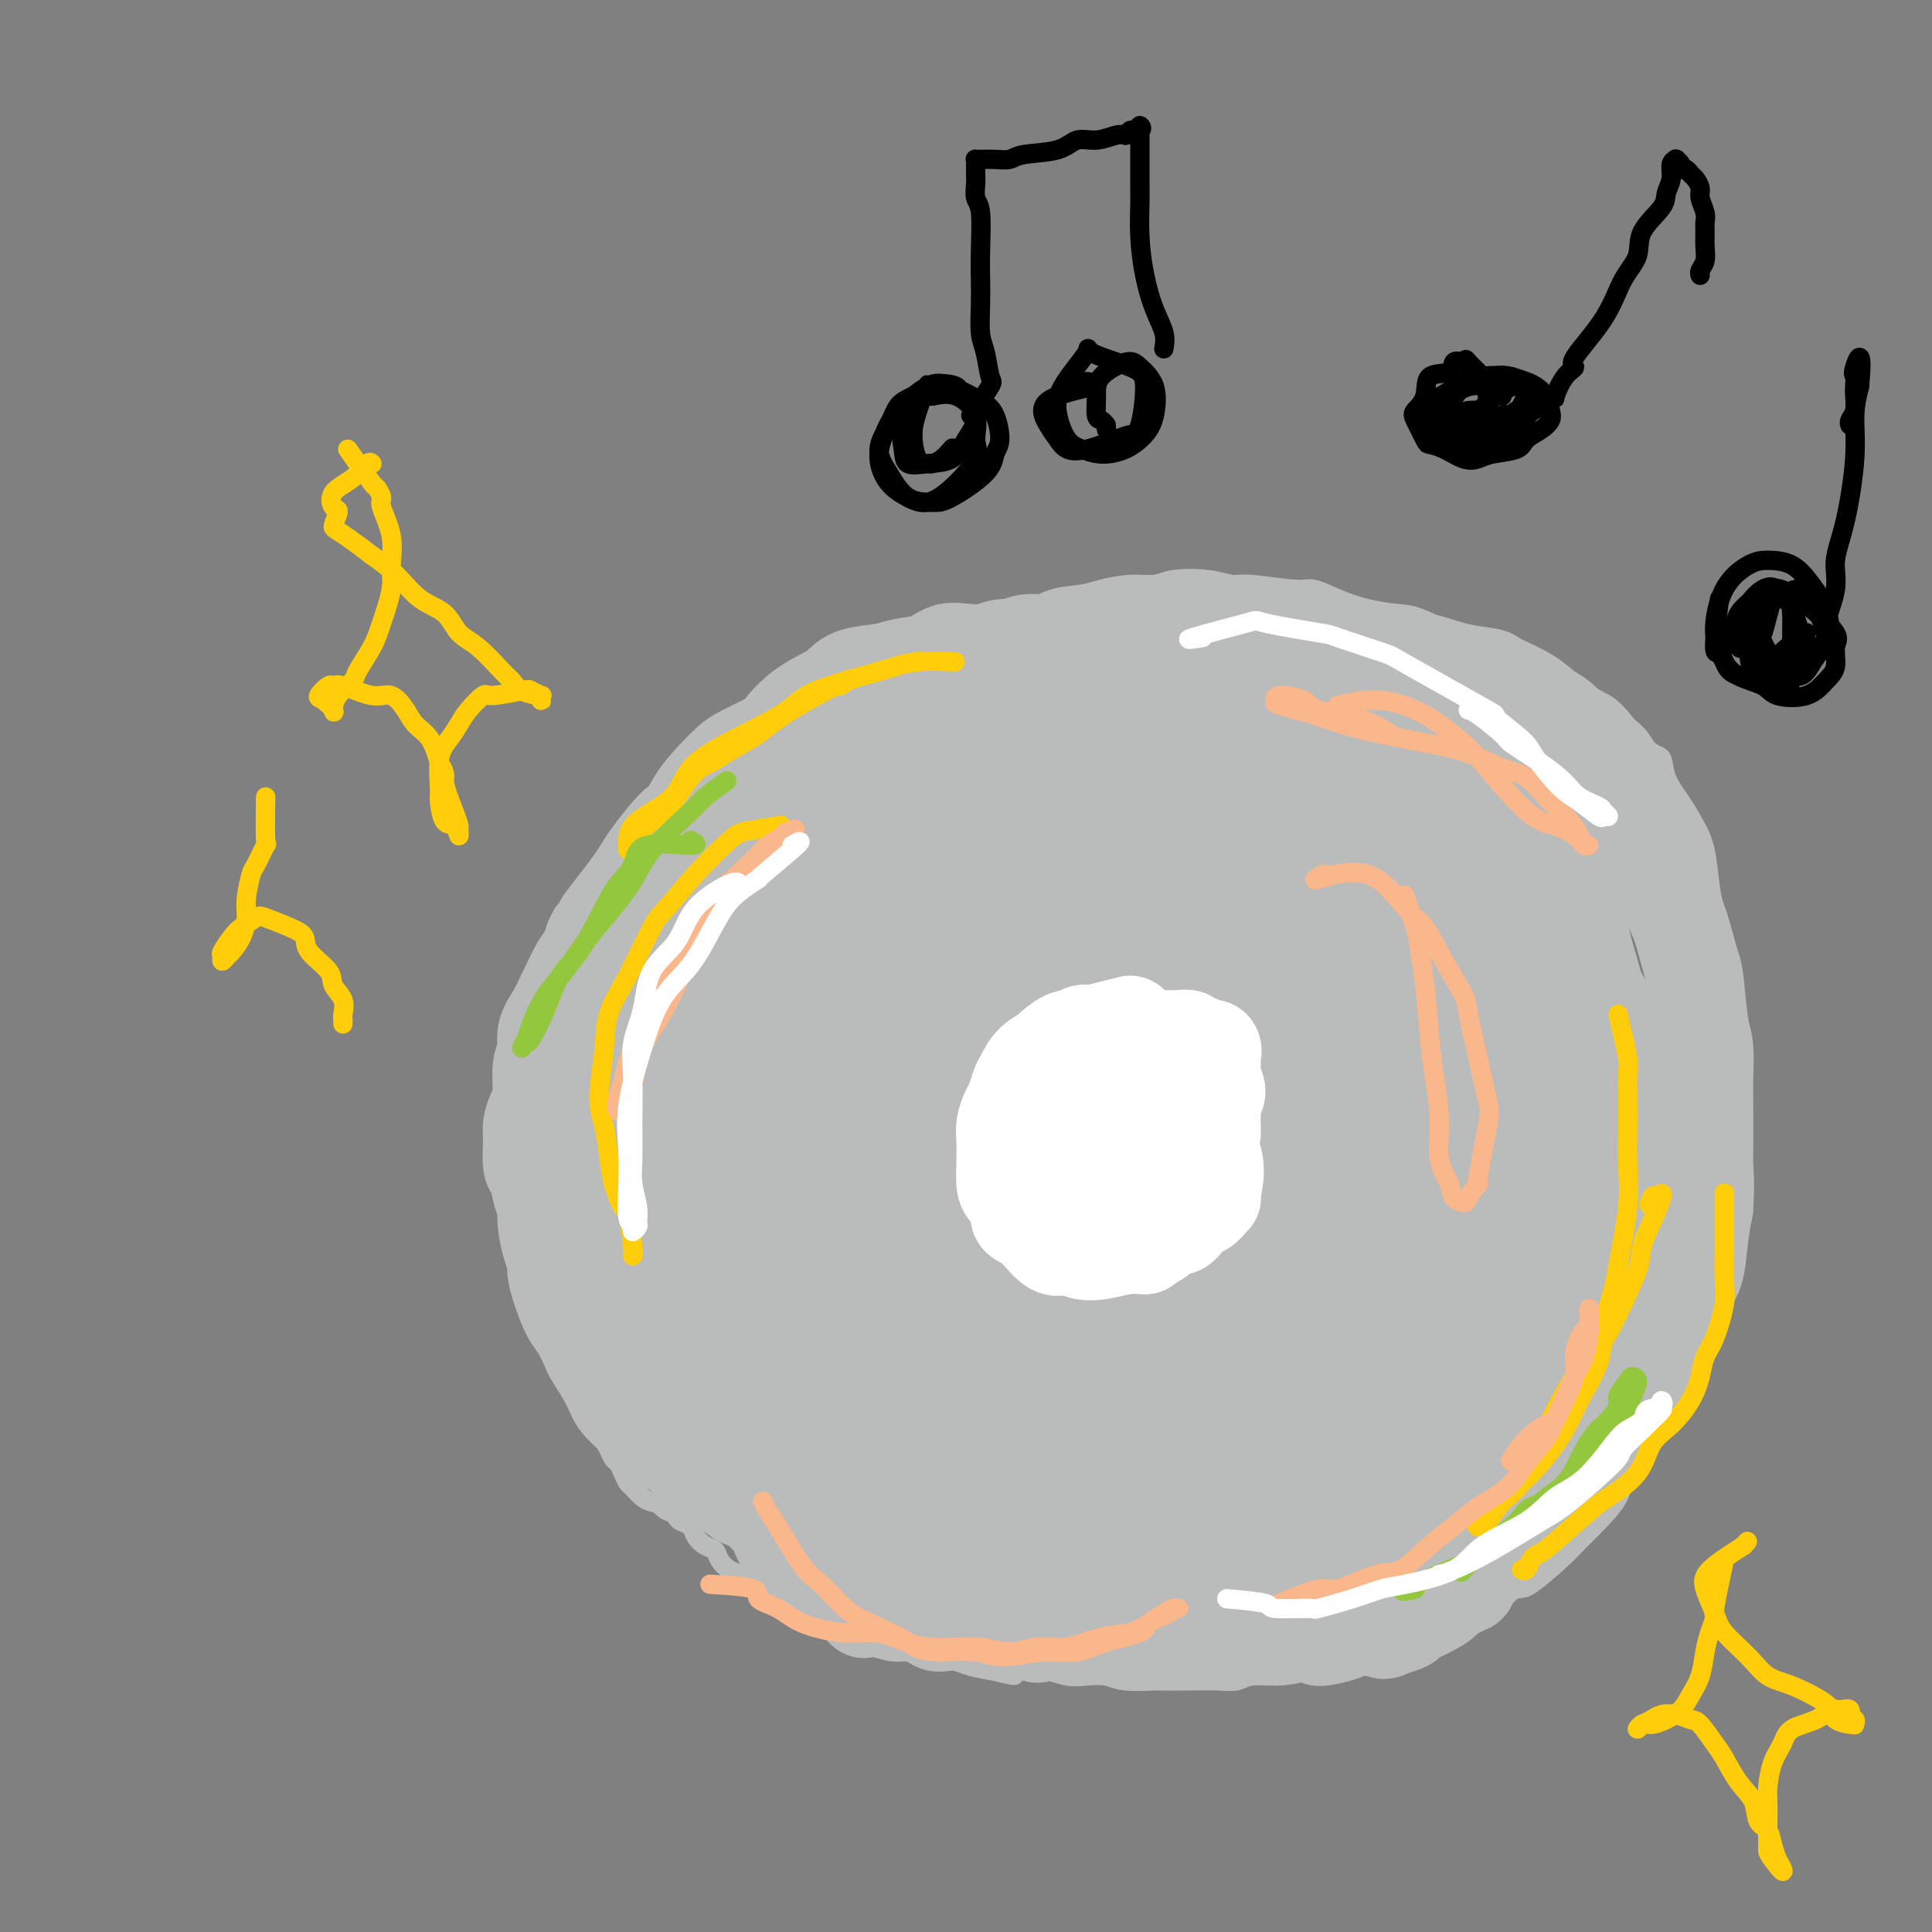 <svg viewBox='0 0 400 400' version='1.1' xmlns='http://www.w3.org/2000/svg' xmlns:xlink='http://www.w3.org/1999/xlink'><rect x="0" y="0" width="400" height="400" fill="#808080" stroke="none"/><g fill='none' stroke='#BABBBB' stroke-width='4' stroke-linecap='round' stroke-linejoin='round'><path d='M190,133c-3.277,0.456 -6.553,0.912 -8,1c-1.447,0.088 -1.063,-0.193 -1,0c0.063,0.193 -0.193,0.859 -1,1c-0.807,0.141 -2.163,-0.244 -3,0c-0.837,0.244 -1.154,1.115 -2,2c-0.846,0.885 -2.220,1.783 -3,2c-0.780,0.217 -0.964,-0.247 -2,0c-1.036,0.247 -2.924,1.205 -4,2c-1.076,0.795 -1.342,1.425 -2,2c-0.658,0.575 -1.710,1.094 -3,2c-1.290,0.906 -2.820,2.200 -4,3c-1.180,0.800 -2.012,1.107 -3,2c-0.988,0.893 -2.134,2.374 -3,3c-0.866,0.626 -1.453,0.399 -2,1c-0.547,0.601 -1.055,2.032 -2,3c-0.945,0.968 -2.326,1.475 -3,2c-0.674,0.525 -0.642,1.067 -1,2c-0.358,0.933 -1.108,2.255 -2,3c-0.892,0.745 -1.926,0.912 -3,2c-1.074,1.088 -2.189,3.095 -3,4c-0.811,0.905 -1.320,0.707 -2,1c-0.680,0.293 -1.533,1.079 -2,2c-0.467,0.921 -0.549,1.979 -1,3c-0.451,1.021 -1.272,2.006 -2,3c-0.728,0.994 -1.364,1.997 -2,3'/><path d='M126,182c-4.449,5.245 -1.571,2.358 -1,2c0.571,-0.358 -1.165,1.814 -2,3c-0.835,1.186 -0.769,1.387 -1,2c-0.231,0.613 -0.758,1.638 -1,3c-0.242,1.362 -0.198,3.059 -1,4c-0.802,0.941 -2.449,1.125 -3,2c-0.551,0.875 -0.007,2.440 0,3c0.007,0.560 -0.524,0.114 -1,1c-0.476,0.886 -0.898,3.105 -1,4c-0.102,0.895 0.116,0.465 0,1c-0.116,0.535 -0.567,2.035 -1,3c-0.433,0.965 -0.847,1.395 -1,2c-0.153,0.605 -0.045,1.383 0,2c0.045,0.617 0.026,1.071 0,2c-0.026,0.929 -0.060,2.332 0,3c0.060,0.668 0.213,0.602 0,1c-0.213,0.398 -0.793,1.261 -1,2c-0.207,0.739 -0.040,1.354 0,2c0.040,0.646 -0.046,1.324 0,2c0.046,0.676 0.222,1.351 0,2c-0.222,0.649 -0.844,1.271 -1,2c-0.156,0.729 0.154,1.564 0,2c-0.154,0.436 -0.772,0.472 -1,1c-0.228,0.528 -0.066,1.549 0,2c0.066,0.451 0.035,0.333 0,1c-0.035,0.667 -0.076,2.118 0,3c0.076,0.882 0.268,1.195 0,2c-0.268,0.805 -0.995,2.101 -1,3c-0.005,0.899 0.713,1.400 1,2c0.287,0.600 0.144,1.300 0,2'/><path d='M110,248c-0.507,5.608 -0.276,2.628 0,2c0.276,-0.628 0.596,1.097 1,2c0.404,0.903 0.892,0.985 1,2c0.108,1.015 -0.164,2.962 0,4c0.164,1.038 0.765,1.166 1,2c0.235,0.834 0.106,2.373 0,3c-0.106,0.627 -0.187,0.341 0,1c0.187,0.659 0.642,2.263 1,3c0.358,0.737 0.617,0.606 1,1c0.383,0.394 0.889,1.313 1,2c0.111,0.687 -0.173,1.144 0,2c0.173,0.856 0.802,2.113 1,3c0.198,0.887 -0.035,1.405 0,2c0.035,0.595 0.339,1.266 1,2c0.661,0.734 1.679,1.531 2,2c0.321,0.469 -0.055,0.609 0,1c0.055,0.391 0.539,1.034 1,2c0.461,0.966 0.897,2.254 1,3c0.103,0.746 -0.127,0.948 0,2c0.127,1.052 0.611,2.954 1,4c0.389,1.046 0.681,1.235 1,2c0.319,0.765 0.663,2.106 1,3c0.337,0.894 0.668,1.343 1,2c0.332,0.657 0.666,1.523 1,2c0.334,0.477 0.670,0.565 1,1c0.330,0.435 0.655,1.216 1,2c0.345,0.784 0.708,1.569 1,2c0.292,0.431 0.511,0.507 1,1c0.489,0.493 1.247,1.402 2,2c0.753,0.598 1.501,0.885 2,1c0.499,0.115 0.750,0.057 1,0'/><path d='M136,311c2.329,2.417 2.651,1.960 3,2c0.349,0.040 0.726,0.578 1,1c0.274,0.422 0.444,0.728 1,1c0.556,0.272 1.496,0.509 2,1c0.504,0.491 0.572,1.235 1,2c0.428,0.765 1.217,1.552 2,2c0.783,0.448 1.561,0.557 2,1c0.439,0.443 0.540,1.219 1,2c0.460,0.781 1.278,1.566 2,2c0.722,0.434 1.349,0.515 2,1c0.651,0.485 1.325,1.373 2,2c0.675,0.627 1.349,0.993 2,1c0.651,0.007 1.278,-0.345 2,0c0.722,0.345 1.539,1.388 2,2c0.461,0.612 0.567,0.794 1,1c0.433,0.206 1.194,0.436 2,1c0.806,0.564 1.657,1.460 3,2c1.343,0.540 3.179,0.722 4,1c0.821,0.278 0.627,0.652 1,1c0.373,0.348 1.314,0.672 2,1c0.686,0.328 1.118,0.662 2,1c0.882,0.338 2.213,0.682 3,1c0.787,0.318 1.028,0.611 2,1c0.972,0.389 2.673,0.875 4,1c1.327,0.125 2.280,-0.111 3,0c0.720,0.111 1.205,0.569 2,1c0.795,0.431 1.898,0.837 3,1c1.102,0.163 2.203,0.085 3,0c0.797,-0.085 1.292,-0.177 2,0c0.708,0.177 1.631,0.622 3,1c1.369,0.378 3.185,0.689 5,1'/><path d='M206,346c6.521,1.697 3.325,0.441 3,0c-0.325,-0.441 2.223,-0.067 4,0c1.777,0.067 2.783,-0.175 4,0c1.217,0.175 2.647,0.765 4,1c1.353,0.235 2.631,0.116 4,0c1.369,-0.116 2.829,-0.227 4,0c1.171,0.227 2.052,0.793 4,1c1.948,0.207 4.962,0.057 6,0c1.038,-0.057 0.100,-0.019 1,0c0.900,0.019 3.638,0.020 6,0c2.362,-0.020 4.348,-0.059 6,0c1.652,0.059 2.970,0.218 4,0c1.030,-0.218 1.772,-0.813 3,-1c1.228,-0.187 2.941,0.034 5,0c2.059,-0.034 4.463,-0.322 6,-1c1.537,-0.678 2.206,-1.747 3,-2c0.794,-0.253 1.713,0.308 4,0c2.287,-0.308 5.941,-1.485 8,-2c2.059,-0.515 2.524,-0.368 4,-1c1.476,-0.632 3.964,-2.044 6,-3c2.036,-0.956 3.620,-1.457 5,-2c1.380,-0.543 2.557,-1.128 4,-2c1.443,-0.872 3.151,-2.032 5,-3c1.849,-0.968 3.837,-1.745 5,-2c1.163,-0.255 1.499,0.011 3,-1c1.501,-1.011 4.168,-3.300 6,-5c1.832,-1.700 2.831,-2.812 4,-4c1.169,-1.188 2.509,-2.452 4,-4c1.491,-1.548 3.132,-3.378 4,-5c0.868,-1.622 0.962,-3.035 2,-5c1.038,-1.965 3.019,-4.483 5,-7'/><path d='M342,298c4.179,-5.053 2.127,-2.685 2,-3c-0.127,-0.315 1.672,-3.313 3,-6c1.328,-2.687 2.187,-5.062 3,-7c0.813,-1.938 1.581,-3.437 2,-5c0.419,-1.563 0.489,-3.189 1,-5c0.511,-1.811 1.461,-3.807 2,-6c0.539,-2.193 0.665,-4.582 1,-7c0.335,-2.418 0.878,-4.866 1,-6c0.122,-1.134 -0.176,-0.954 0,-3c0.176,-2.046 0.828,-6.318 1,-9c0.172,-2.682 -0.135,-3.775 0,-5c0.135,-1.225 0.712,-2.583 1,-5c0.288,-2.417 0.287,-5.894 0,-8c-0.287,-2.106 -0.860,-2.843 -1,-4c-0.140,-1.157 0.152,-2.736 0,-5c-0.152,-2.264 -0.748,-5.215 -1,-8c-0.252,-2.785 -0.161,-5.406 0,-7c0.161,-1.594 0.392,-2.161 0,-4c-0.392,-1.839 -1.406,-4.949 -2,-7c-0.594,-2.051 -0.769,-3.044 -1,-5c-0.231,-1.956 -0.519,-4.875 -1,-7c-0.481,-2.125 -1.154,-3.457 -2,-5c-0.846,-1.543 -1.864,-3.299 -3,-5c-1.136,-1.701 -2.389,-3.347 -3,-5c-0.611,-1.653 -0.581,-3.313 -1,-4c-0.419,-0.687 -1.287,-0.400 -3,-2c-1.713,-1.600 -4.271,-5.086 -6,-7c-1.729,-1.914 -2.628,-2.255 -4,-3c-1.372,-0.745 -3.215,-1.893 -5,-3c-1.785,-1.107 -3.510,-2.173 -5,-3c-1.490,-0.827 -2.745,-1.413 -4,-2'/><path d='M317,137c-5.000,-3.369 -4.002,-1.792 -5,-2c-0.998,-0.208 -3.994,-2.202 -6,-3c-2.006,-0.798 -3.021,-0.401 -5,-1c-1.979,-0.599 -4.922,-2.193 -7,-3c-2.078,-0.807 -3.292,-0.828 -5,-1c-1.708,-0.172 -3.910,-0.495 -6,-1c-2.090,-0.505 -4.067,-1.192 -6,-2c-1.933,-0.808 -3.823,-1.737 -5,-2c-1.177,-0.263 -1.641,0.139 -4,0c-2.359,-0.139 -6.612,-0.818 -9,-1c-2.388,-0.182 -2.913,0.132 -4,0c-1.087,-0.132 -2.738,-0.712 -5,-1c-2.262,-0.288 -5.134,-0.284 -7,0c-1.866,0.284 -2.725,0.848 -4,1c-1.275,0.152 -2.966,-0.109 -5,0c-2.034,0.109 -4.412,0.589 -6,1c-1.588,0.411 -2.385,0.753 -4,1c-1.615,0.247 -4.048,0.397 -6,1c-1.952,0.603 -3.422,1.657 -5,2c-1.578,0.343 -3.264,-0.026 -5,0c-1.736,0.026 -3.521,0.445 -5,1c-1.479,0.555 -2.652,1.245 -4,2c-1.348,0.755 -2.870,1.576 -4,2c-1.130,0.424 -1.869,0.449 -3,1c-1.131,0.551 -2.653,1.626 -4,2c-1.347,0.374 -2.519,0.048 -4,1c-1.481,0.952 -3.273,3.183 -4,4c-0.727,0.817 -0.391,0.219 -1,1c-0.609,0.781 -2.164,2.941 -3,4c-0.836,1.059 -0.953,1.017 -1,1c-0.047,-0.017 -0.023,-0.008 0,0'/><path d='M233,209c-3.022,2.158 -6.043,4.316 -7,5c-0.957,0.684 0.151,-0.107 0,0c-0.151,0.107 -1.560,1.112 -2,2c-0.440,0.888 0.090,1.659 0,2c-0.090,0.341 -0.798,0.254 -1,1c-0.202,0.746 0.103,2.326 0,3c-0.103,0.674 -0.615,0.441 -1,1c-0.385,0.559 -0.642,1.911 -1,3c-0.358,1.089 -0.815,1.915 -1,3c-0.185,1.085 -0.098,2.431 0,3c0.098,0.569 0.208,0.363 0,1c-0.208,0.637 -0.732,2.116 -1,3c-0.268,0.884 -0.279,1.172 0,2c0.279,0.828 0.847,2.194 1,3c0.153,0.806 -0.110,1.051 0,2c0.110,0.949 0.591,2.602 1,4c0.409,1.398 0.745,2.540 1,3c0.255,0.460 0.429,0.237 1,1c0.571,0.763 1.538,2.513 2,3c0.462,0.487 0.418,-0.289 1,0c0.582,0.289 1.791,1.645 3,3'/><path d='M229,257c1.452,1.321 1.582,1.124 2,1c0.418,-0.124 1.122,-0.176 2,0c0.878,0.176 1.929,0.579 3,1c1.071,0.421 2.164,0.859 3,1c0.836,0.141 1.417,-0.014 2,0c0.583,0.014 1.167,0.196 2,0c0.833,-0.196 1.915,-0.769 3,-1c1.085,-0.231 2.172,-0.120 3,0c0.828,0.120 1.395,0.249 2,0c0.605,-0.249 1.246,-0.877 2,-1c0.754,-0.123 1.620,0.259 2,0c0.380,-0.259 0.273,-1.158 1,-2c0.727,-0.842 2.289,-1.627 3,-2c0.711,-0.373 0.572,-0.335 1,-1c0.428,-0.665 1.424,-2.035 2,-3c0.576,-0.965 0.733,-1.526 1,-2c0.267,-0.474 0.646,-0.861 1,-2c0.354,-1.139 0.683,-3.030 1,-4c0.317,-0.970 0.621,-1.021 1,-2c0.379,-0.979 0.835,-2.888 1,-4c0.165,-1.112 0.041,-1.428 0,-2c-0.041,-0.572 0.000,-1.402 0,-2c-0.000,-0.598 -0.043,-0.965 0,-2c0.043,-1.035 0.171,-2.740 0,-4c-0.171,-1.260 -0.640,-2.076 -1,-3c-0.360,-0.924 -0.611,-1.957 -1,-3c-0.389,-1.043 -0.916,-2.097 -1,-3c-0.084,-0.903 0.277,-1.654 0,-2c-0.277,-0.346 -1.190,-0.285 -2,-1c-0.810,-0.715 -1.517,-2.204 -2,-3c-0.483,-0.796 -0.741,-0.898 -1,-1'/><path d='M259,210c-1.612,-2.597 -1.643,-1.088 -2,-1c-0.357,0.088 -1.039,-1.244 -2,-2c-0.961,-0.756 -2.200,-0.935 -3,-1c-0.800,-0.065 -1.162,-0.015 -2,0c-0.838,0.015 -2.152,-0.006 -3,0c-0.848,0.006 -1.229,0.038 -2,0c-0.771,-0.038 -1.931,-0.146 -3,0c-1.069,0.146 -2.048,0.547 -3,1c-0.952,0.453 -1.877,0.958 -2,1c-0.123,0.042 0.555,-0.381 -1,0c-1.555,0.381 -5.342,1.564 -7,2c-1.658,0.436 -1.188,0.125 -1,0c0.188,-0.125 0.094,-0.062 0,0'/></g>
<g fill='none' stroke='#BABBBB' stroke-width='20' stroke-linecap='round' stroke-linejoin='round'><path d='M207,139c1.558,-0.111 3.115,-0.223 1,0c-2.115,0.223 -7.903,0.780 -10,1c-2.097,0.220 -0.502,0.103 0,0c0.502,-0.103 -0.087,-0.193 -1,0c-0.913,0.193 -2.148,0.668 -3,1c-0.852,0.332 -1.321,0.520 -2,1c-0.679,0.480 -1.570,1.250 -3,2c-1.430,0.750 -3.400,1.478 -5,2c-1.600,0.522 -2.830,0.836 -4,2c-1.170,1.164 -2.281,3.176 -3,4c-0.719,0.824 -1.045,0.459 -2,1c-0.955,0.541 -2.539,1.989 -4,3c-1.461,1.011 -2.799,1.583 -4,2c-1.201,0.417 -2.264,0.677 -3,2c-0.736,1.323 -1.144,3.710 -2,5c-0.856,1.290 -2.158,1.484 -3,2c-0.842,0.516 -1.222,1.356 -2,2c-0.778,0.644 -1.954,1.094 -3,2c-1.046,0.906 -1.962,2.268 -3,3c-1.038,0.732 -2.197,0.832 -3,2c-0.803,1.168 -1.250,3.402 -2,5c-0.750,1.598 -1.804,2.560 -2,3c-0.196,0.440 0.466,0.359 0,1c-0.466,0.641 -2.061,2.005 -3,3c-0.939,0.995 -1.222,1.620 -2,3c-0.778,1.380 -2.052,3.513 -3,5c-0.948,1.487 -1.572,2.327 -2,3c-0.428,0.673 -0.661,1.181 -1,2c-0.339,0.819 -0.784,1.951 -1,3c-0.216,1.049 -0.205,2.014 0,3c0.205,0.986 0.602,1.993 1,3'/><path d='M133,210c-0.397,2.464 -0.891,3.125 -1,4c-0.109,0.875 0.167,1.964 0,3c-0.167,1.036 -0.776,2.021 -1,4c-0.224,1.979 -0.062,4.954 0,7c0.062,2.046 0.023,3.164 0,4c-0.023,0.836 -0.032,1.392 0,3c0.032,1.608 0.105,4.270 0,6c-0.105,1.730 -0.386,2.528 0,4c0.386,1.472 1.441,3.619 2,5c0.559,1.381 0.622,1.994 1,4c0.378,2.006 1.072,5.403 2,7c0.928,1.597 2.089,1.395 3,3c0.911,1.605 1.573,5.017 2,7c0.427,1.983 0.619,2.539 1,4c0.381,1.461 0.952,3.829 2,6c1.048,2.171 2.573,4.144 4,6c1.427,1.856 2.755,3.594 4,5c1.245,1.406 2.407,2.481 4,4c1.593,1.519 3.617,3.481 5,5c1.383,1.519 2.126,2.596 3,4c0.874,1.404 1.879,3.136 3,4c1.121,0.864 2.359,0.861 4,2c1.641,1.139 3.684,3.422 5,5c1.316,1.578 1.903,2.453 3,4c1.097,1.547 2.703,3.765 4,5c1.297,1.235 2.285,1.486 4,2c1.715,0.514 4.159,1.293 5,2c0.841,0.707 0.081,1.344 1,2c0.919,0.656 3.517,1.330 6,2c2.483,0.670 4.852,1.334 7,2c2.148,0.666 4.074,1.333 6,2'/><path d='M212,337c4.704,2.084 1.963,1.295 2,1c0.037,-0.295 2.851,-0.097 5,0c2.149,0.097 3.631,0.092 5,0c1.369,-0.092 2.624,-0.272 5,0c2.376,0.272 5.874,0.994 8,1c2.126,0.006 2.882,-0.704 4,-1c1.118,-0.296 2.600,-0.176 5,0c2.400,0.176 5.718,0.409 8,0c2.282,-0.409 3.527,-1.460 5,-2c1.473,-0.540 3.174,-0.567 5,-1c1.826,-0.433 3.775,-1.270 6,-2c2.225,-0.730 4.724,-1.354 7,-2c2.276,-0.646 4.328,-1.315 6,-2c1.672,-0.685 2.963,-1.387 5,-2c2.037,-0.613 4.819,-1.135 7,-2c2.181,-0.865 3.759,-2.071 5,-3c1.241,-0.929 2.143,-1.581 4,-3c1.857,-1.419 4.667,-3.604 7,-5c2.333,-1.396 4.188,-2.003 6,-3c1.812,-0.997 3.581,-2.383 5,-4c1.419,-1.617 2.487,-3.463 4,-5c1.513,-1.537 3.472,-2.763 5,-4c1.528,-1.237 2.626,-2.484 4,-4c1.374,-1.516 3.025,-3.302 4,-5c0.975,-1.698 1.273,-3.308 2,-5c0.727,-1.692 1.882,-3.466 3,-5c1.118,-1.534 2.197,-2.828 3,-5c0.803,-2.172 1.329,-5.221 2,-7c0.671,-1.779 1.488,-2.287 2,-4c0.512,-1.713 0.718,-4.632 1,-7c0.282,-2.368 0.641,-4.184 1,-6'/><path d='M353,250c0.310,-3.994 0.084,-7.479 0,-9c-0.084,-1.521 -0.025,-1.080 0,-3c0.025,-1.920 0.018,-6.203 0,-9c-0.018,-2.797 -0.045,-4.110 0,-6c0.045,-1.890 0.164,-4.357 0,-6c-0.164,-1.643 -0.611,-2.461 -1,-5c-0.389,-2.539 -0.722,-6.799 -1,-9c-0.278,-2.201 -0.502,-2.341 -1,-4c-0.498,-1.659 -1.269,-4.835 -2,-7c-0.731,-2.165 -1.420,-3.317 -2,-5c-0.580,-1.683 -1.051,-3.897 -2,-6c-0.949,-2.103 -2.377,-4.095 -3,-6c-0.623,-1.905 -0.443,-3.724 -1,-5c-0.557,-1.276 -1.853,-2.008 -3,-4c-1.147,-1.992 -2.144,-5.243 -3,-7c-0.856,-1.757 -1.569,-2.020 -3,-3c-1.431,-0.980 -3.578,-2.676 -5,-4c-1.422,-1.324 -2.117,-2.277 -3,-3c-0.883,-0.723 -1.952,-1.215 -3,-2c-1.048,-0.785 -2.075,-1.863 -4,-3c-1.925,-1.137 -4.748,-2.332 -6,-3c-1.252,-0.668 -0.932,-0.809 -2,-1c-1.068,-0.191 -3.525,-0.432 -6,-1c-2.475,-0.568 -4.969,-1.462 -7,-2c-2.031,-0.538 -3.600,-0.721 -5,-1c-1.400,-0.279 -2.632,-0.653 -5,-1c-2.368,-0.347 -5.872,-0.668 -8,-1c-2.128,-0.332 -2.880,-0.677 -4,-1c-1.120,-0.323 -2.609,-0.625 -5,-1c-2.391,-0.375 -5.683,-0.821 -8,-1c-2.317,-0.179 -3.658,-0.089 -5,0'/><path d='M255,131c-9.266,-1.551 -4.930,-0.429 -5,0c-0.070,0.429 -4.547,0.167 -7,0c-2.453,-0.167 -2.882,-0.237 -4,0c-1.118,0.237 -2.925,0.781 -5,1c-2.075,0.219 -4.417,0.114 -6,0c-1.583,-0.114 -2.406,-0.237 -4,0c-1.594,0.237 -3.959,0.835 -6,1c-2.041,0.165 -3.757,-0.101 -5,0c-1.243,0.101 -2.014,0.570 -3,1c-0.986,0.430 -2.186,0.822 -4,1c-1.814,0.178 -4.243,0.142 -6,0c-1.757,-0.142 -2.841,-0.390 -4,0c-1.159,0.390 -2.393,1.417 -4,2c-1.607,0.583 -3.587,0.722 -5,1c-1.413,0.278 -2.260,0.695 -4,1c-1.740,0.305 -4.372,0.498 -6,1c-1.628,0.502 -2.253,1.313 -3,2c-0.747,0.687 -1.618,1.252 -3,2c-1.382,0.748 -3.276,1.680 -5,3c-1.724,1.320 -3.279,3.026 -4,4c-0.721,0.974 -0.609,1.214 -2,2c-1.391,0.786 -4.285,2.117 -6,3c-1.715,0.883 -2.252,1.317 -3,2c-0.748,0.683 -1.706,1.615 -3,3c-1.294,1.385 -2.923,3.224 -4,5c-1.077,1.776 -1.600,3.489 -2,4c-0.400,0.511 -0.676,-0.181 -2,1c-1.324,1.181 -3.695,4.234 -5,6c-1.305,1.766 -1.544,2.245 -2,3c-0.456,0.755 -1.130,1.787 -2,3c-0.870,1.213 -1.935,2.606 -3,4'/><path d='M128,187c-4.126,5.250 -2.941,3.876 -3,4c-0.059,0.124 -1.363,1.747 -2,3c-0.637,1.253 -0.607,2.138 -1,3c-0.393,0.862 -1.209,1.703 -2,3c-0.791,1.297 -1.556,3.051 -2,4c-0.444,0.949 -0.568,1.094 -1,2c-0.432,0.906 -1.173,2.575 -2,4c-0.827,1.425 -1.741,2.607 -2,4c-0.259,1.393 0.137,2.996 0,4c-0.137,1.004 -0.807,1.410 -1,3c-0.193,1.590 0.091,4.363 0,6c-0.091,1.637 -0.557,2.138 -1,3c-0.443,0.862 -0.862,2.086 -1,3c-0.138,0.914 0.005,1.519 0,3c-0.005,1.481 -0.160,3.840 0,5c0.160,1.160 0.634,1.122 1,2c0.366,0.878 0.624,2.672 1,4c0.376,1.328 0.871,2.189 1,3c0.129,0.811 -0.107,1.573 0,3c0.107,1.427 0.556,3.520 1,5c0.444,1.480 0.881,2.348 1,3c0.119,0.652 -0.080,1.089 0,2c0.080,0.911 0.439,2.296 1,4c0.561,1.704 1.323,3.726 2,5c0.677,1.274 1.269,1.800 2,3c0.731,1.200 1.602,3.073 2,4c0.398,0.927 0.323,0.908 1,2c0.677,1.092 2.105,3.294 3,5c0.895,1.706 1.256,2.916 2,4c0.744,1.084 1.872,2.042 3,3'/><path d='M131,293c2.910,3.828 3.685,2.898 4,3c0.315,0.102 0.170,1.236 1,2c0.830,0.764 2.634,1.159 4,2c1.366,0.841 2.294,2.127 3,3c0.706,0.873 1.190,1.334 2,2c0.810,0.666 1.946,1.536 3,2c1.054,0.464 2.027,0.521 3,1c0.973,0.479 1.945,1.379 3,2c1.055,0.621 2.193,0.963 3,1c0.807,0.037 1.283,-0.232 2,0c0.717,0.232 1.674,0.966 3,2c1.326,1.034 3.022,2.370 4,3c0.978,0.630 1.238,0.554 2,1c0.762,0.446 2.025,1.415 3,2c0.975,0.585 1.663,0.786 2,1c0.337,0.214 0.323,0.440 1,1c0.677,0.560 2.045,1.455 3,2c0.955,0.545 1.496,0.741 2,1c0.504,0.259 0.971,0.581 2,1c1.029,0.419 2.619,0.933 3,1c0.381,0.067 -0.447,-0.315 0,0c0.447,0.315 2.168,1.327 3,2c0.832,0.673 0.775,1.007 1,1c0.225,-0.007 0.733,-0.356 1,0c0.267,0.356 0.293,1.416 0,2c-0.293,0.584 -0.907,0.692 -1,1c-0.093,0.308 0.334,0.814 0,1c-0.334,0.186 -1.430,0.050 -2,0c-0.570,-0.050 -0.615,-0.013 -1,0c-0.385,0.013 -1.110,0.004 -2,0c-0.890,-0.004 -1.945,-0.002 -3,0'/><path d='M180,333c-1.529,0.401 -0.850,0.403 -1,0c-0.150,-0.403 -1.128,-1.210 -2,-2c-0.872,-0.790 -1.639,-1.562 -2,-2c-0.361,-0.438 -0.318,-0.543 -1,-1c-0.682,-0.457 -2.090,-1.267 -3,-2c-0.910,-0.733 -1.321,-1.388 -2,-2c-0.679,-0.612 -1.628,-1.181 -3,-2c-1.372,-0.819 -3.169,-1.890 -4,-3c-0.831,-1.110 -0.695,-2.261 -1,-3c-0.305,-0.739 -1.052,-1.066 -2,-2c-0.948,-0.934 -2.099,-2.475 -3,-3c-0.901,-0.525 -1.553,-0.036 -3,-1c-1.447,-0.964 -3.688,-3.382 -5,-5c-1.312,-1.618 -1.695,-2.436 -2,-3c-0.305,-0.564 -0.533,-0.874 -1,-2c-0.467,-1.126 -1.175,-3.067 -2,-4c-0.825,-0.933 -1.769,-0.857 -3,-2c-1.231,-1.143 -2.748,-3.506 -4,-5c-1.252,-1.494 -2.238,-2.120 -3,-3c-0.762,-0.880 -1.300,-2.014 -2,-3c-0.700,-0.986 -1.562,-1.824 -2,-3c-0.438,-1.176 -0.451,-2.691 -1,-4c-0.549,-1.309 -1.635,-2.411 -2,-4c-0.365,-1.589 -0.011,-3.663 0,-5c0.011,-1.337 -0.323,-1.937 -1,-3c-0.677,-1.063 -1.699,-2.591 -2,-4c-0.301,-1.409 0.118,-2.701 0,-4c-0.118,-1.299 -0.774,-2.606 -1,-4c-0.226,-1.394 -0.022,-2.875 0,-4c0.022,-1.125 -0.136,-1.893 0,-3c0.136,-1.107 0.568,-2.554 1,-4'/><path d='M123,241c-0.027,-3.933 -0.096,-4.267 0,-5c0.096,-0.733 0.357,-1.865 1,-3c0.643,-1.135 1.668,-2.271 2,-3c0.332,-0.729 -0.029,-1.050 0,-2c0.029,-0.950 0.447,-2.528 1,-4c0.553,-1.472 1.240,-2.837 2,-4c0.760,-1.163 1.594,-2.123 2,-3c0.406,-0.877 0.386,-1.672 1,-3c0.614,-1.328 1.864,-3.188 3,-5c1.136,-1.812 2.160,-3.574 3,-5c0.840,-1.426 1.496,-2.514 2,-3c0.504,-0.486 0.855,-0.370 2,-2c1.145,-1.630 3.082,-5.005 4,-7c0.918,-1.995 0.817,-2.611 2,-4c1.183,-1.389 3.651,-3.549 5,-5c1.349,-1.451 1.578,-2.191 3,-4c1.422,-1.809 4.038,-4.688 5,-6c0.962,-1.312 0.271,-1.056 1,-2c0.729,-0.944 2.878,-3.089 5,-5c2.122,-1.911 4.216,-3.589 6,-5c1.784,-1.411 3.256,-2.555 4,-3c0.744,-0.445 0.759,-0.192 2,-1c1.241,-0.808 3.706,-2.676 6,-4c2.294,-1.324 4.415,-2.104 6,-3c1.585,-0.896 2.634,-1.909 4,-3c1.366,-1.091 3.048,-2.261 5,-3c1.952,-0.739 4.172,-1.049 6,-2c1.828,-0.951 3.263,-2.544 5,-3c1.737,-0.456 3.775,0.223 6,0c2.225,-0.223 4.636,-1.350 7,-2c2.364,-0.650 4.682,-0.825 7,-1'/><path d='M231,136c6.778,-1.479 8.222,-1.177 9,-1c0.778,0.177 0.891,0.229 3,0c2.109,-0.229 6.216,-0.738 9,-1c2.784,-0.262 4.246,-0.277 6,0c1.754,0.277 3.801,0.847 6,1c2.199,0.153 4.548,-0.110 7,0c2.452,0.110 5.005,0.594 7,1c1.995,0.406 3.432,0.733 5,1c1.568,0.267 3.266,0.473 5,1c1.734,0.527 3.503,1.376 5,2c1.497,0.624 2.722,1.025 4,2c1.278,0.975 2.610,2.524 4,4c1.390,1.476 2.838,2.878 4,4c1.162,1.122 2.039,1.962 3,3c0.961,1.038 2.006,2.272 3,4c0.994,1.728 1.938,3.949 3,6c1.062,2.051 2.243,3.931 3,5c0.757,1.069 1.091,1.328 2,3c0.909,1.672 2.394,4.759 3,7c0.606,2.241 0.334,3.637 1,5c0.666,1.363 2.270,2.693 3,4c0.730,1.307 0.586,2.592 1,5c0.414,2.408 1.386,5.940 2,8c0.614,2.060 0.871,2.650 1,5c0.129,2.350 0.131,6.462 0,9c-0.131,2.538 -0.396,3.502 -1,5c-0.604,1.498 -1.549,3.531 -2,6c-0.451,2.469 -0.410,5.373 -1,7c-0.590,1.627 -1.813,1.976 -3,4c-1.187,2.024 -2.339,5.721 -4,9c-1.661,3.279 -3.830,6.139 -6,9'/><path d='M313,254c-2.533,4.095 -2.367,3.333 -3,4c-0.633,0.667 -2.065,2.764 -4,5c-1.935,2.236 -4.374,4.610 -6,6c-1.626,1.390 -2.439,1.796 -4,3c-1.561,1.204 -3.868,3.205 -6,5c-2.132,1.795 -4.087,3.383 -5,4c-0.913,0.617 -0.782,0.263 -3,1c-2.218,0.737 -6.785,2.564 -9,4c-2.215,1.436 -2.076,2.479 -3,3c-0.924,0.521 -2.909,0.518 -5,1c-2.091,0.482 -4.287,1.449 -6,2c-1.713,0.551 -2.941,0.686 -4,1c-1.059,0.314 -1.948,0.808 -4,1c-2.052,0.192 -5.267,0.082 -7,0c-1.733,-0.082 -1.982,-0.136 -3,0c-1.018,0.136 -2.803,0.461 -5,0c-2.197,-0.461 -4.807,-1.708 -6,-2c-1.193,-0.292 -0.969,0.371 -2,0c-1.031,-0.371 -3.316,-1.776 -5,-3c-1.684,-1.224 -2.767,-2.268 -4,-3c-1.233,-0.732 -2.614,-1.152 -4,-2c-1.386,-0.848 -2.775,-2.126 -4,-3c-1.225,-0.874 -2.286,-1.346 -3,-2c-0.714,-0.654 -1.080,-1.489 -2,-3c-0.920,-1.511 -2.394,-3.698 -3,-5c-0.606,-1.302 -0.344,-1.718 -1,-3c-0.656,-1.282 -2.228,-3.429 -3,-5c-0.772,-1.571 -0.743,-2.565 -1,-4c-0.257,-1.435 -0.800,-3.309 -1,-5c-0.200,-1.691 -0.057,-3.197 0,-5c0.057,-1.803 0.029,-3.901 0,-6'/><path d='M197,243c-0.312,-4.011 -0.092,-4.040 0,-5c0.092,-0.960 0.056,-2.851 0,-4c-0.056,-1.149 -0.133,-1.556 0,-3c0.133,-1.444 0.475,-3.927 1,-6c0.525,-2.073 1.231,-3.737 2,-5c0.769,-1.263 1.599,-2.124 2,-3c0.401,-0.876 0.373,-1.768 1,-3c0.627,-1.232 1.908,-2.803 3,-4c1.092,-1.197 1.996,-2.019 3,-3c1.004,-0.981 2.108,-2.119 3,-3c0.892,-0.881 1.573,-1.504 3,-2c1.427,-0.496 3.599,-0.866 5,-1c1.401,-0.134 2.031,-0.032 3,0c0.969,0.032 2.278,-0.007 3,0c0.722,0.007 0.859,0.061 2,0c1.141,-0.061 3.287,-0.237 5,0c1.713,0.237 2.993,0.888 4,1c1.007,0.112 1.740,-0.313 3,0c1.260,0.313 3.048,1.364 4,2c0.952,0.636 1.069,0.855 2,1c0.931,0.145 2.677,0.214 4,1c1.323,0.786 2.222,2.290 3,3c0.778,0.710 1.434,0.627 2,1c0.566,0.373 1.041,1.201 2,2c0.959,0.799 2.403,1.568 3,2c0.597,0.432 0.349,0.527 1,1c0.651,0.473 2.202,1.323 3,2c0.798,0.677 0.843,1.182 1,2c0.157,0.818 0.427,1.951 1,3c0.573,1.049 1.449,2.014 2,3c0.551,0.986 0.775,1.993 1,3'/><path d='M269,228c0.895,2.061 0.631,1.715 1,2c0.369,0.285 1.370,1.202 2,2c0.630,0.798 0.890,1.476 1,2c0.110,0.524 0.069,0.893 0,2c-0.069,1.107 -0.165,2.954 0,4c0.165,1.046 0.590,1.293 1,2c0.410,0.707 0.804,1.874 1,3c0.196,1.126 0.194,2.211 0,3c-0.194,0.789 -0.580,1.284 -1,2c-0.420,0.716 -0.874,1.654 -1,3c-0.126,1.346 0.077,3.099 0,4c-0.077,0.901 -0.432,0.952 -1,2c-0.568,1.048 -1.348,3.095 -2,4c-0.652,0.905 -1.175,0.667 -2,1c-0.825,0.333 -1.953,1.238 -3,2c-1.047,0.762 -2.012,1.381 -3,2c-0.988,0.619 -1.999,1.237 -3,2c-1.001,0.763 -1.992,1.669 -3,2c-1.008,0.331 -2.033,0.086 -3,0c-0.967,-0.086 -1.874,-0.015 -3,0c-1.126,0.015 -2.469,-0.028 -4,0c-1.531,0.028 -3.248,0.125 -4,0c-0.752,-0.125 -0.538,-0.474 -1,-1c-0.462,-0.526 -1.600,-1.229 -3,-2c-1.400,-0.771 -3.063,-1.609 -4,-2c-0.937,-0.391 -1.147,-0.335 -2,-1c-0.853,-0.665 -2.350,-2.051 -4,-3c-1.650,-0.949 -3.453,-1.461 -4,-2c-0.547,-0.539 0.160,-1.107 0,-2c-0.160,-0.893 -1.189,-2.112 -2,-3c-0.811,-0.888 -1.406,-1.444 -2,-2'/><path d='M220,254c-0.511,-1.703 0.213,-2.460 0,-3c-0.213,-0.540 -1.363,-0.864 -2,-2c-0.637,-1.136 -0.759,-3.085 -1,-4c-0.241,-0.915 -0.599,-0.797 -1,-2c-0.401,-1.203 -0.843,-3.729 -1,-5c-0.157,-1.271 -0.027,-1.288 0,-2c0.027,-0.712 -0.049,-2.119 0,-3c0.049,-0.881 0.223,-1.237 0,-2c-0.223,-0.763 -0.841,-1.934 -1,-3c-0.159,-1.066 0.142,-2.027 0,-3c-0.142,-0.973 -0.728,-1.957 -1,-3c-0.272,-1.043 -0.230,-2.146 0,-3c0.230,-0.854 0.647,-1.459 1,-2c0.353,-0.541 0.640,-1.019 1,-2c0.360,-0.981 0.791,-2.465 1,-3c0.209,-0.535 0.197,-0.122 1,-1c0.803,-0.878 2.423,-3.046 3,-4c0.577,-0.954 0.112,-0.693 0,-1c-0.112,-0.307 0.129,-1.181 1,-2c0.871,-0.819 2.372,-1.582 3,-2c0.628,-0.418 0.383,-0.492 1,-1c0.617,-0.508 2.094,-1.450 3,-2c0.906,-0.550 1.240,-0.708 2,-1c0.760,-0.292 1.946,-0.719 3,-1c1.054,-0.281 1.974,-0.416 3,-1c1.026,-0.584 2.156,-1.618 3,-2c0.844,-0.382 1.401,-0.113 2,0c0.599,0.113 1.238,0.069 2,0c0.762,-0.069 1.646,-0.163 3,0c1.354,0.163 3.177,0.581 5,1'/><path d='M251,195c1.617,0.027 -0.339,-0.406 0,0c0.339,0.406 2.973,1.652 4,2c1.027,0.348 0.448,-0.200 1,0c0.552,0.200 2.236,1.149 3,2c0.764,0.851 0.610,1.605 1,2c0.390,0.395 1.325,0.430 2,1c0.675,0.570 1.089,1.674 2,3c0.911,1.326 2.320,2.874 3,4c0.680,1.126 0.630,1.830 1,3c0.370,1.170 1.160,2.805 2,4c0.840,1.195 1.732,1.948 2,3c0.268,1.052 -0.087,2.403 0,4c0.087,1.597 0.616,3.441 1,5c0.384,1.559 0.625,2.833 1,4c0.375,1.167 0.886,2.227 1,4c0.114,1.773 -0.167,4.257 0,6c0.167,1.743 0.784,2.743 1,4c0.216,1.257 0.031,2.770 0,4c-0.031,1.230 0.091,2.176 0,4c-0.091,1.824 -0.395,4.527 -1,6c-0.605,1.473 -1.509,1.718 -2,3c-0.491,1.282 -0.567,3.603 -1,5c-0.433,1.397 -1.223,1.870 -2,3c-0.777,1.130 -1.539,2.919 -3,4c-1.461,1.081 -3.619,1.456 -5,2c-1.381,0.544 -1.983,1.256 -3,2c-1.017,0.744 -2.449,1.520 -4,2c-1.551,0.480 -3.220,0.665 -5,1c-1.780,0.335 -3.672,0.821 -5,1c-1.328,0.179 -2.094,0.051 -4,0c-1.906,-0.051 -4.953,-0.026 -8,0'/><path d='M233,283c-4.343,0.058 -4.202,-0.798 -5,-1c-0.798,-0.202 -2.537,0.248 -5,0c-2.463,-0.248 -5.650,-1.196 -8,-2c-2.350,-0.804 -3.863,-1.464 -5,-2c-1.137,-0.536 -1.899,-0.947 -4,-2c-2.101,-1.053 -5.542,-2.748 -8,-4c-2.458,-1.252 -3.932,-2.062 -5,-3c-1.068,-0.938 -1.730,-2.004 -3,-3c-1.270,-0.996 -3.146,-1.924 -5,-3c-1.854,-1.076 -3.685,-2.302 -5,-4c-1.315,-1.698 -2.115,-3.868 -3,-6c-0.885,-2.132 -1.854,-4.228 -3,-6c-1.146,-1.772 -2.469,-3.222 -3,-5c-0.531,-1.778 -0.270,-3.886 -1,-6c-0.730,-2.114 -2.452,-4.236 -3,-6c-0.548,-1.764 0.078,-3.169 0,-5c-0.078,-1.831 -0.860,-4.086 -1,-6c-0.140,-1.914 0.363,-3.486 1,-6c0.637,-2.514 1.408,-5.970 2,-8c0.592,-2.030 1.003,-2.633 2,-4c0.997,-1.367 2.579,-3.498 4,-6c1.421,-2.502 2.682,-5.375 4,-7c1.318,-1.625 2.692,-2.003 5,-4c2.308,-1.997 5.551,-5.612 8,-8c2.449,-2.388 4.105,-3.549 7,-5c2.895,-1.451 7.030,-3.191 10,-5c2.970,-1.809 4.774,-3.686 7,-5c2.226,-1.314 4.875,-2.063 7,-3c2.125,-0.937 3.726,-2.060 5,-3c1.274,-0.940 2.221,-1.697 3,-2c0.779,-0.303 1.389,-0.151 2,0'/><path d='M233,153c5.420,-2.993 1.969,-1.475 0,-1c-1.969,0.475 -2.457,-0.092 -3,0c-0.543,0.092 -1.140,0.844 -2,1c-0.860,0.156 -1.984,-0.282 -4,0c-2.016,0.282 -4.925,1.286 -7,2c-2.075,0.714 -3.316,1.139 -5,2c-1.684,0.861 -3.809,2.158 -6,3c-2.191,0.842 -4.446,1.231 -6,2c-1.554,0.769 -2.405,1.920 -4,3c-1.595,1.080 -3.934,2.088 -6,3c-2.066,0.912 -3.860,1.726 -5,2c-1.140,0.274 -1.626,0.008 -3,1c-1.374,0.992 -3.637,3.240 -5,5c-1.363,1.760 -1.827,3.030 -3,4c-1.173,0.970 -3.055,1.641 -5,3c-1.945,1.359 -3.953,3.406 -5,5c-1.047,1.594 -1.135,2.736 -3,6c-1.865,3.264 -5.509,8.649 -7,12c-1.491,3.351 -0.830,4.668 -1,6c-0.170,1.332 -1.170,2.678 -2,5c-0.830,2.322 -1.490,5.620 -2,8c-0.510,2.380 -0.870,3.842 -1,6c-0.130,2.158 -0.028,5.013 0,7c0.028,1.987 -0.016,3.108 0,5c0.016,1.892 0.093,4.557 0,7c-0.093,2.443 -0.355,4.665 0,7c0.355,2.335 1.326,4.782 2,7c0.674,2.218 1.050,4.205 2,7c0.950,2.795 2.475,6.397 4,10'/><path d='M156,281c1.206,4.197 0.222,2.691 1,4c0.778,1.309 3.318,5.435 5,8c1.682,2.565 2.507,3.571 4,5c1.493,1.429 3.653,3.281 5,5c1.347,1.719 1.882,3.304 4,5c2.118,1.696 5.819,3.501 9,5c3.181,1.499 5.843,2.690 8,4c2.157,1.310 3.808,2.740 7,4c3.192,1.260 7.926,2.352 12,3c4.074,0.648 7.488,0.852 10,1c2.512,0.148 4.123,0.241 8,0c3.877,-0.241 10.021,-0.816 13,-1c2.979,-0.184 2.794,0.021 6,-1c3.206,-1.021 9.803,-3.269 14,-5c4.197,-1.731 5.995,-2.944 8,-4c2.005,-1.056 4.218,-1.956 7,-4c2.782,-2.044 6.134,-5.231 8,-8c1.866,-2.769 2.246,-5.121 3,-7c0.754,-1.879 1.882,-3.286 3,-6c1.118,-2.714 2.225,-6.735 3,-10c0.775,-3.265 1.219,-5.774 1,-8c-0.219,-2.226 -1.101,-4.167 -2,-7c-0.899,-2.833 -1.814,-6.556 -3,-9c-1.186,-2.444 -2.644,-3.609 -4,-5c-1.356,-1.391 -2.609,-3.007 -5,-5c-2.391,-1.993 -5.919,-4.362 -9,-6c-3.081,-1.638 -5.715,-2.544 -8,-3c-2.285,-0.456 -4.221,-0.462 -7,0c-2.779,0.462 -6.402,1.394 -10,3c-3.598,1.606 -7.171,3.888 -11,6c-3.829,2.112 -7.915,4.056 -12,6'/><path d='M224,251c-6.721,3.562 -7.024,4.968 -8,6c-0.976,1.032 -2.625,1.691 -4,3c-1.375,1.309 -2.477,3.269 -3,4c-0.523,0.731 -0.465,0.233 0,0c0.465,-0.233 1.339,-0.203 3,-1c1.661,-0.797 4.108,-2.423 8,-5c3.892,-2.577 9.229,-6.107 13,-9c3.771,-2.893 5.976,-5.151 9,-8c3.024,-2.849 6.868,-6.289 10,-9c3.132,-2.711 5.551,-4.692 8,-7c2.449,-2.308 4.928,-4.943 6,-6c1.072,-1.057 0.737,-0.535 -1,0c-1.737,0.535 -4.876,1.083 -8,3c-3.124,1.917 -6.234,5.204 -10,8c-3.766,2.796 -8.187,5.103 -13,9c-4.813,3.897 -10.018,9.386 -14,13c-3.982,3.614 -6.742,5.355 -8,7c-1.258,1.645 -1.015,3.194 -1,4c0.015,0.806 -0.200,0.868 2,0c2.200,-0.868 6.813,-2.667 11,-5c4.187,-2.333 7.948,-5.201 12,-8c4.052,-2.799 8.396,-5.527 14,-10c5.604,-4.473 12.469,-10.689 19,-16c6.531,-5.311 12.729,-9.718 16,-13c3.271,-3.282 3.615,-5.440 4,-7c0.385,-1.560 0.812,-2.523 -1,-3c-1.812,-0.477 -5.861,-0.468 -10,1c-4.139,1.468 -8.367,4.393 -13,7c-4.633,2.607 -9.670,4.894 -17,9c-7.330,4.106 -16.951,10.030 -25,15c-8.049,4.970 -14.524,8.985 -21,13'/><path d='M202,246c-13.008,7.754 -7.527,5.139 -7,5c0.527,-0.139 -3.901,2.197 -5,3c-1.099,0.803 1.131,0.072 3,-1c1.869,-1.072 3.377,-2.485 8,-6c4.623,-3.515 12.362,-9.132 19,-14c6.638,-4.868 12.175,-8.987 18,-13c5.825,-4.013 11.936,-7.919 19,-13c7.064,-5.081 15.080,-11.336 20,-15c4.920,-3.664 6.744,-4.736 8,-6c1.256,-1.264 1.946,-2.720 0,-3c-1.946,-0.280 -6.526,0.617 -12,3c-5.474,2.383 -11.841,6.254 -18,10c-6.159,3.746 -12.108,7.368 -21,13c-8.892,5.632 -20.726,13.272 -29,19c-8.274,5.728 -12.989,9.542 -17,13c-4.011,3.458 -7.317,6.559 -9,8c-1.683,1.441 -1.744,1.220 0,0c1.744,-1.220 5.294,-3.439 9,-6c3.706,-2.561 7.570,-5.462 15,-11c7.430,-5.538 18.428,-13.712 27,-20c8.572,-6.288 14.719,-10.690 21,-15c6.281,-4.310 12.694,-8.529 19,-13c6.306,-4.471 12.503,-9.193 16,-12c3.497,-2.807 4.293,-3.699 3,-4c-1.293,-0.301 -4.676,-0.011 -7,0c-2.324,0.011 -3.590,-0.257 -9,2c-5.410,2.257 -14.963,7.038 -23,11c-8.037,3.962 -14.556,7.103 -21,11c-6.444,3.897 -12.812,8.549 -19,13c-6.188,4.451 -12.197,8.700 -15,11c-2.803,2.300 -2.402,2.650 -2,3'/><path d='M193,219c-5.282,3.848 -0.488,-0.032 2,-2c2.488,-1.968 2.668,-2.026 8,-6c5.332,-3.974 15.814,-11.865 23,-17c7.186,-5.135 11.074,-7.512 16,-11c4.926,-3.488 10.888,-8.085 16,-12c5.112,-3.915 9.373,-7.147 14,-11c4.627,-3.853 9.620,-8.328 12,-11c2.380,-2.672 2.149,-3.543 2,-5c-0.149,-1.457 -0.214,-3.500 -2,-4c-1.786,-0.500 -5.291,0.545 -9,2c-3.709,1.455 -7.620,3.321 -14,6c-6.380,2.679 -15.229,6.171 -22,10c-6.771,3.829 -11.464,7.996 -16,11c-4.536,3.004 -8.915,4.847 -12,7c-3.085,2.153 -4.877,4.616 -6,6c-1.123,1.384 -1.578,1.688 -1,1c0.578,-0.688 2.189,-2.367 4,-4c1.811,-1.633 3.823,-3.220 8,-6c4.177,-2.780 10.520,-6.753 15,-10c4.480,-3.247 7.096,-5.767 11,-9c3.904,-3.233 9.097,-7.178 12,-10c2.903,-2.822 3.518,-4.521 3,-5c-0.518,-0.479 -2.168,0.261 -2,0c0.168,-0.261 2.154,-1.523 -1,0c-3.154,1.523 -11.449,5.830 -17,9c-5.551,3.170 -8.358,5.203 -14,10c-5.642,4.797 -14.121,12.358 -20,18c-5.879,5.642 -9.160,9.365 -13,13c-3.840,3.635 -8.240,7.181 -10,10c-1.760,2.819 -0.880,4.909 0,7'/><path d='M180,206c-0.353,1.379 -1.237,1.328 1,0c2.237,-1.328 7.593,-3.933 12,-7c4.407,-3.067 7.863,-6.595 12,-10c4.137,-3.405 8.955,-6.688 13,-10c4.045,-3.312 7.316,-6.654 10,-9c2.684,-2.346 4.781,-3.698 6,-5c1.219,-1.302 1.561,-2.555 0,-2c-1.561,0.555 -5.025,2.919 -9,6c-3.975,3.081 -8.461,6.880 -11,9c-2.539,2.120 -3.129,2.562 -10,9c-6.871,6.438 -20.021,18.872 -28,27c-7.979,8.128 -10.788,11.950 -14,16c-3.212,4.050 -6.828,8.326 -9,11c-2.172,2.674 -2.900,3.745 -2,4c0.900,0.255 3.426,-0.304 6,-2c2.574,-1.696 5.194,-4.527 9,-8c3.806,-3.473 8.797,-7.588 13,-12c4.203,-4.412 7.619,-9.121 11,-13c3.381,-3.879 6.725,-6.928 10,-11c3.275,-4.072 6.479,-9.168 8,-12c1.521,-2.832 1.360,-3.402 1,-4c-0.360,-0.598 -0.919,-1.224 -4,1c-3.081,2.224 -8.684,7.298 -12,10c-3.316,2.702 -4.347,3.030 -9,8c-4.653,4.970 -12.930,14.580 -18,21c-5.070,6.420 -6.932,9.649 -10,15c-3.068,5.351 -7.341,12.823 -8,16c-0.659,3.177 2.298,2.058 5,1c2.702,-1.058 5.151,-2.054 8,-4c2.849,-1.946 6.100,-4.842 11,-9c4.900,-4.158 11.450,-9.579 18,-15'/><path d='M190,227c4.457,-3.530 1.101,-0.356 4,-4c2.899,-3.644 12.055,-14.106 17,-19c4.945,-4.894 5.680,-4.221 6,-4c0.320,0.221 0.227,-0.012 -1,1c-1.227,1.012 -3.586,3.267 -8,9c-4.414,5.733 -10.883,14.942 -16,22c-5.117,7.058 -8.882,11.964 -14,19c-5.118,7.036 -11.590,16.201 -14,21c-2.410,4.799 -0.759,5.230 1,5c1.759,-0.230 3.625,-1.121 7,-3c3.375,-1.879 8.260,-4.744 12,-8c3.740,-3.256 6.334,-6.901 11,-12c4.666,-5.099 11.402,-11.652 16,-16c4.598,-4.348 7.056,-6.491 10,-10c2.944,-3.509 6.374,-8.383 8,-11c1.626,-2.617 1.447,-2.977 0,-2c-1.447,0.977 -4.160,3.292 -8,7c-3.840,3.708 -8.805,8.809 -12,12c-3.195,3.191 -4.621,4.471 -10,11c-5.379,6.529 -14.711,18.307 -21,26c-6.289,7.693 -9.535,11.301 -12,15c-2.465,3.699 -4.150,7.490 -5,9c-0.850,1.510 -0.866,0.739 1,-1c1.866,-1.739 5.614,-4.445 8,-7c2.386,-2.555 3.411,-4.959 7,-10c3.589,-5.041 9.743,-12.719 14,-18c4.257,-5.281 6.616,-8.164 9,-11c2.384,-2.836 4.794,-5.626 6,-8c1.206,-2.374 1.209,-4.331 0,-4c-1.209,0.331 -3.631,2.952 -6,6c-2.369,3.048 -4.684,6.524 -7,10'/><path d='M193,252c-4.814,6.208 -10.347,13.727 -13,18c-2.653,4.273 -2.424,5.300 -4,9c-1.576,3.700 -4.957,10.074 -5,13c-0.043,2.926 3.254,2.403 6,1c2.746,-1.403 4.943,-3.685 8,-6c3.057,-2.315 6.975,-4.662 12,-9c5.025,-4.338 11.159,-10.665 15,-14c3.841,-3.335 5.389,-3.677 8,-6c2.611,-2.323 6.283,-6.628 8,-9c1.717,-2.372 1.477,-2.810 1,-2c-0.477,0.810 -1.193,2.869 -3,6c-1.807,3.131 -4.706,7.334 -8,12c-3.294,4.666 -6.982,9.794 -12,17c-5.018,7.206 -11.365,16.491 -15,22c-3.635,5.509 -4.558,7.241 -4,7c0.558,-0.241 2.597,-2.456 6,-6c3.403,-3.544 8.172,-8.418 13,-13c4.828,-4.582 9.717,-8.871 14,-13c4.283,-4.129 7.962,-8.099 14,-14c6.038,-5.901 14.435,-13.734 20,-19c5.565,-5.266 8.297,-7.966 11,-10c2.703,-2.034 5.377,-3.404 6,-4c0.623,-0.596 -0.803,-0.418 -3,1c-2.197,1.418 -5.163,4.078 -11,10c-5.837,5.922 -14.546,15.107 -21,22c-6.454,6.893 -10.655,11.493 -15,17c-4.345,5.507 -8.835,11.919 -11,15c-2.165,3.081 -2.006,2.829 -2,3c0.006,0.171 -0.141,0.763 3,-1c3.141,-1.763 9.571,-5.882 16,-10'/><path d='M227,289c3.272,-2.080 1.953,-1.780 4,-4c2.047,-2.220 7.459,-6.958 12,-11c4.541,-4.042 8.210,-7.387 12,-11c3.790,-3.613 7.699,-7.494 9,-9c1.301,-1.506 -0.008,-0.635 -2,2c-1.992,2.635 -4.667,7.036 -8,11c-3.333,3.964 -7.325,7.493 -12,14c-4.675,6.507 -10.034,15.992 -13,21c-2.966,5.008 -3.541,5.539 -4,7c-0.459,1.461 -0.803,3.852 -1,5c-0.197,1.148 -0.246,1.051 3,-2c3.246,-3.051 9.789,-9.058 15,-14c5.211,-4.942 9.091,-8.821 13,-13c3.909,-4.179 7.848,-8.658 12,-14c4.152,-5.342 8.516,-11.546 11,-15c2.484,-3.454 3.089,-4.159 3,-5c-0.089,-0.841 -0.871,-1.820 -4,0c-3.129,1.820 -8.607,6.438 -13,10c-4.393,3.562 -7.703,6.068 -14,11c-6.297,4.932 -15.581,12.289 -22,18c-6.419,5.711 -9.971,9.777 -13,13c-3.029,3.223 -5.534,5.602 -7,7c-1.466,1.398 -1.893,1.814 -2,2c-0.107,0.186 0.106,0.141 1,0c0.894,-0.141 2.468,-0.378 4,-2c1.532,-1.622 3.024,-4.629 5,-7c1.976,-2.371 4.438,-4.105 6,-6c1.562,-1.895 2.223,-3.951 3,-6c0.777,-2.049 1.671,-4.090 2,-6c0.329,-1.910 0.094,-3.689 -2,-3c-2.094,0.689 -6.047,3.844 -10,7'/><path d='M215,289c-1.890,1.135 -1.615,0.472 -2,1c-0.385,0.528 -1.430,2.247 -3,4c-1.570,1.753 -3.667,3.540 -4,6c-0.333,2.460 1.096,5.593 2,7c0.904,1.407 1.284,1.088 3,1c1.716,-0.088 4.770,0.055 7,0c2.230,-0.055 3.636,-0.308 7,-1c3.364,-0.692 8.685,-1.824 13,-3c4.315,-1.176 7.625,-2.396 12,-4c4.375,-1.604 9.817,-3.593 14,-5c4.183,-1.407 7.107,-2.233 10,-3c2.893,-0.767 5.756,-1.475 8,-2c2.244,-0.525 3.871,-0.867 5,-1c1.129,-0.133 1.760,-0.057 2,0c0.240,0.057 0.089,0.096 -1,0c-1.089,-0.096 -3.117,-0.325 -5,0c-1.883,0.325 -3.620,1.206 -6,2c-2.380,0.794 -5.401,1.501 -9,3c-3.599,1.499 -7.774,3.791 -11,6c-3.226,2.209 -5.504,4.334 -8,6c-2.496,1.666 -5.212,2.872 -7,4c-1.788,1.128 -2.650,2.178 -3,3c-0.350,0.822 -0.189,1.414 0,2c0.189,0.586 0.406,1.165 3,1c2.594,-0.165 7.564,-1.073 11,-2c3.436,-0.927 5.338,-1.872 8,-3c2.662,-1.128 6.083,-2.438 10,-4c3.917,-1.562 8.328,-3.378 11,-5c2.672,-1.622 3.604,-3.052 5,-4c1.396,-0.948 3.256,-1.414 4,-2c0.744,-0.586 0.372,-1.293 0,-2'/><path d='M291,294c2.987,-2.031 0.454,-0.608 -1,0c-1.454,0.608 -1.828,0.402 -3,1c-1.172,0.598 -3.141,2.002 -5,4c-1.859,1.998 -3.608,4.591 -6,7c-2.392,2.409 -5.427,4.635 -8,7c-2.573,2.365 -4.684,4.868 -6,7c-1.316,2.132 -1.838,3.892 -2,5c-0.162,1.108 0.035,1.564 1,2c0.965,0.436 2.696,0.853 4,1c1.304,0.147 2.180,0.023 5,-1c2.820,-1.023 7.582,-2.947 10,-4c2.418,-1.053 2.491,-1.236 6,-3c3.509,-1.764 10.452,-5.109 14,-7c3.548,-1.891 3.699,-2.327 5,-3c1.301,-0.673 3.753,-1.581 6,-3c2.247,-1.419 4.290,-3.349 6,-5c1.710,-1.651 3.087,-3.025 4,-4c0.913,-0.975 1.361,-1.552 2,-2c0.639,-0.448 1.468,-0.766 3,-2c1.532,-1.234 3.767,-3.384 5,-5c1.233,-1.616 1.463,-2.697 2,-4c0.537,-1.303 1.381,-2.827 2,-4c0.619,-1.173 1.013,-1.997 2,-4c0.987,-2.003 2.565,-5.187 3,-7c0.435,-1.813 -0.275,-2.254 0,-4c0.275,-1.746 1.535,-4.795 2,-7c0.465,-2.205 0.136,-3.566 0,-5c-0.136,-1.434 -0.078,-2.941 0,-5c0.078,-2.059 0.175,-4.670 0,-7c-0.175,-2.330 -0.621,-4.380 -1,-6c-0.379,-1.620 -0.689,-2.810 -1,-4'/><path d='M340,232c-0.733,-5.107 -1.565,-4.375 -2,-5c-0.435,-0.625 -0.471,-2.609 -1,-5c-0.529,-2.391 -1.549,-5.190 -2,-7c-0.451,-1.810 -0.334,-2.631 -1,-4c-0.666,-1.369 -2.117,-3.285 -3,-5c-0.883,-1.715 -1.198,-3.231 -2,-5c-0.802,-1.769 -2.090,-3.793 -3,-6c-0.910,-2.207 -1.443,-4.596 -2,-6c-0.557,-1.404 -1.139,-1.822 -2,-3c-0.861,-1.178 -2.003,-3.117 -3,-5c-0.997,-1.883 -1.851,-3.712 -3,-5c-1.149,-1.288 -2.593,-2.037 -4,-3c-1.407,-0.963 -2.778,-2.141 -4,-3c-1.222,-0.859 -2.294,-1.400 -4,-3c-1.706,-1.600 -4.045,-4.260 -6,-6c-1.955,-1.740 -3.527,-2.562 -5,-3c-1.473,-0.438 -2.846,-0.492 -4,-1c-1.154,-0.508 -2.089,-1.468 -4,-2c-1.911,-0.532 -4.797,-0.635 -7,-1c-2.203,-0.365 -3.724,-0.991 -6,-1c-2.276,-0.009 -5.307,0.599 -8,1c-2.693,0.401 -5.050,0.595 -7,1c-1.950,0.405 -3.495,1.021 -6,2c-2.505,0.979 -5.972,2.323 -8,4c-2.028,1.677 -2.618,3.689 -4,5c-1.382,1.311 -3.555,1.923 -6,5c-2.445,3.077 -5.160,8.619 -7,12c-1.840,3.381 -2.803,4.603 -4,7c-1.197,2.397 -2.628,5.971 -3,9c-0.372,3.029 0.314,5.515 1,8'/><path d='M220,207c-0.470,2.815 -0.646,1.353 0,2c0.646,0.647 2.113,3.405 3,5c0.887,1.595 1.192,2.028 3,3c1.808,0.972 5.117,2.483 8,3c2.883,0.517 5.339,0.040 8,0c2.661,-0.040 5.527,0.356 10,-1c4.473,-1.356 10.551,-4.465 15,-7c4.449,-2.535 7.267,-4.498 10,-6c2.733,-1.502 5.381,-2.545 9,-5c3.619,-2.455 8.210,-6.324 12,-10c3.790,-3.676 6.779,-7.161 9,-10c2.221,-2.839 3.672,-5.032 5,-7c1.328,-1.968 2.532,-3.712 3,-6c0.468,-2.288 0.200,-5.119 -1,-6c-1.200,-0.881 -3.334,0.187 -5,1c-1.666,0.813 -2.866,1.372 -6,4c-3.134,2.628 -8.202,7.324 -12,12c-3.798,4.676 -6.326,9.331 -9,14c-2.674,4.669 -5.492,9.351 -7,13c-1.508,3.649 -1.704,6.266 -2,9c-0.296,2.734 -0.690,5.586 0,7c0.690,1.414 2.465,1.391 4,1c1.535,-0.391 2.829,-1.149 5,-3c2.171,-1.851 5.220,-4.794 7,-7c1.780,-2.206 2.290,-3.676 4,-6c1.710,-2.324 4.620,-5.503 7,-10c2.380,-4.497 4.229,-10.313 5,-13c0.771,-2.687 0.464,-2.246 0,-2c-0.464,0.246 -1.087,0.297 -2,1c-0.913,0.703 -2.118,2.058 -5,9c-2.882,6.942 -7.441,19.471 -12,32'/><path d='M286,224c-1.854,5.109 -0.490,1.880 -1,6c-0.510,4.120 -2.896,15.589 -4,23c-1.104,7.411 -0.927,10.763 -1,13c-0.073,2.237 -0.396,3.357 0,5c0.396,1.643 1.513,3.808 2,4c0.487,0.192 0.346,-1.591 1,-4c0.654,-2.409 2.105,-5.444 3,-9c0.895,-3.556 1.235,-7.631 2,-11c0.765,-3.369 1.956,-6.031 3,-10c1.044,-3.969 1.940,-9.245 3,-13c1.060,-3.755 2.284,-5.988 4,-9c1.716,-3.012 3.926,-6.802 5,-9c1.074,-2.198 1.014,-2.806 1,-2c-0.014,0.806 0.018,3.024 0,4c-0.018,0.976 -0.087,0.710 -1,5c-0.913,4.290 -2.669,13.135 -4,19c-1.331,5.865 -2.238,8.749 -3,13c-0.762,4.251 -1.379,9.868 -2,13c-0.621,3.132 -1.244,3.777 -1,4c0.244,0.223 1.357,0.023 2,-1c0.643,-1.023 0.816,-2.870 2,-6c1.184,-3.130 3.378,-7.545 5,-14c1.622,-6.455 2.671,-14.951 4,-21c1.329,-6.049 2.939,-9.651 5,-14c2.061,-4.349 4.574,-9.446 6,-13c1.426,-3.554 1.765,-5.566 2,-7c0.235,-1.434 0.367,-2.290 0,-1c-0.367,1.290 -1.232,4.727 -2,9c-0.768,4.273 -1.437,9.381 -2,14c-0.563,4.619 -1.018,8.748 -2,16c-0.982,7.252 -2.491,17.626 -4,28'/><path d='M309,256c-1.723,10.434 -1.030,3.518 -1,5c0.030,1.482 -0.603,11.360 -1,16c-0.397,4.640 -0.559,4.040 -1,4c-0.441,-0.040 -1.163,0.478 -1,-1c0.163,-1.478 1.209,-4.954 2,-8c0.791,-3.046 1.325,-5.664 3,-9c1.675,-3.336 4.491,-7.391 7,-13c2.509,-5.609 4.709,-12.771 7,-17c2.291,-4.229 4.671,-5.526 6,-6c1.329,-0.474 1.605,-0.125 2,0c0.395,0.125 0.909,0.025 0,5c-0.909,4.975 -3.242,15.024 -5,21c-1.758,5.976 -2.940,7.879 -4,11c-1.060,3.121 -1.997,7.458 -4,12c-2.003,4.542 -5.072,9.287 -7,12c-1.928,2.713 -2.714,3.395 -4,5c-1.286,1.605 -3.071,4.134 -5,6c-1.929,1.866 -4.000,3.070 -5,3c-1.000,-0.070 -0.927,-1.415 -1,-2c-0.073,-0.585 -0.293,-0.408 1,-2c1.293,-1.592 4.097,-4.951 6,-8c1.903,-3.049 2.904,-5.789 5,-8c2.096,-2.211 5.285,-3.894 8,-7c2.715,-3.106 4.955,-7.637 7,-10c2.045,-2.363 3.893,-2.559 5,-3c1.107,-0.441 1.472,-1.129 2,-1c0.528,0.129 1.219,1.073 1,2c-0.219,0.927 -1.348,1.836 -4,6c-2.652,4.164 -6.826,11.582 -11,19'/><path d='M317,288c-2.697,4.201 -1.941,2.202 -3,3c-1.059,0.798 -3.935,4.391 -6,7c-2.065,2.609 -3.319,4.233 -4,5c-0.681,0.767 -0.790,0.676 -1,0c-0.210,-0.676 -0.520,-1.938 0,-4c0.520,-2.062 1.869,-4.925 3,-8c1.131,-3.075 2.044,-6.361 4,-10c1.956,-3.639 4.955,-7.632 7,-12c2.045,-4.368 3.137,-9.111 5,-15c1.863,-5.889 4.497,-12.924 6,-17c1.503,-4.076 1.873,-5.194 2,-7c0.127,-1.806 0.010,-4.302 -1,-6c-1.010,-1.698 -2.913,-2.598 -4,-3c-1.087,-0.402 -1.356,-0.304 -3,1c-1.644,1.304 -4.662,3.815 -9,8c-4.338,4.185 -9.997,10.043 -14,15c-4.003,4.957 -6.349,9.014 -9,13c-2.651,3.986 -5.608,7.900 -8,11c-2.392,3.100 -4.219,5.387 -5,6c-0.781,0.613 -0.516,-0.448 1,-2c1.516,-1.552 4.284,-3.595 6,-6c1.716,-2.405 2.382,-5.170 4,-8c1.618,-2.830 4.189,-5.723 7,-9c2.811,-3.277 5.862,-6.936 8,-10c2.138,-3.064 3.362,-5.533 5,-7c1.638,-1.467 3.691,-1.931 4,0c0.309,1.931 -1.124,6.258 -2,10c-0.876,3.742 -1.193,6.900 -2,10c-0.807,3.100 -2.102,6.142 -3,10c-0.898,3.858 -1.399,8.531 -2,13c-0.601,4.469 -1.300,8.735 -2,13'/><path d='M301,289c-1.534,8.761 0.130,2.663 1,2c0.870,-0.663 0.946,4.111 1,6c0.054,1.889 0.087,0.895 1,1c0.913,0.105 2.707,1.310 4,2c1.293,0.690 2.083,0.867 3,1c0.917,0.133 1.959,0.223 3,0c1.041,-0.223 2.082,-0.757 3,-1c0.918,-0.243 1.712,-0.193 2,0c0.288,0.193 0.069,0.528 0,1c-0.069,0.472 0.012,1.079 0,2c-0.012,0.921 -0.118,2.154 0,3c0.118,0.846 0.460,1.304 0,2c-0.460,0.696 -1.723,1.629 -2,2c-0.277,0.371 0.431,0.179 0,1c-0.431,0.821 -1.999,2.657 -3,4c-1.001,1.343 -1.433,2.195 -2,3c-0.567,0.805 -1.270,1.562 -2,2c-0.730,0.438 -1.487,0.556 -2,1c-0.513,0.444 -0.782,1.214 -1,2c-0.218,0.786 -0.386,1.588 -1,2c-0.614,0.412 -1.674,0.435 -2,1c-0.326,0.565 0.083,1.674 0,2c-0.083,0.326 -0.659,-0.130 -1,0c-0.341,0.130 -0.447,0.847 -1,1c-0.553,0.153 -1.553,-0.257 -2,0c-0.447,0.257 -0.342,1.182 -1,2c-0.658,0.818 -2.080,1.529 -3,2c-0.920,0.471 -1.339,0.704 -2,1c-0.661,0.296 -1.562,0.657 -2,1c-0.438,0.343 -0.411,0.670 -1,1c-0.589,0.330 -1.795,0.665 -3,1'/><path d='M288,337c-2.368,1.238 -1.290,0.335 -1,0c0.290,-0.335 -0.210,-0.100 -1,0c-0.790,0.100 -1.872,0.065 -3,0c-1.128,-0.065 -2.302,-0.161 -3,0c-0.698,0.161 -0.919,0.579 -2,1c-1.081,0.421 -3.022,0.844 -4,1c-0.978,0.156 -0.994,0.045 -1,0c-0.006,-0.045 -0.003,-0.022 0,0'/></g>
<g fill='none' stroke='#FFFFFF' stroke-width='20' stroke-linecap='round' stroke-linejoin='round'><path d='M234,212c-3.293,0.836 -6.586,1.672 -8,2c-1.414,0.328 -0.950,0.147 -1,0c-0.050,-0.147 -0.613,-0.261 -1,0c-0.387,0.261 -0.596,0.898 -1,1c-0.404,0.102 -1.001,-0.331 -2,0c-0.999,0.331 -2.400,1.424 -3,2c-0.600,0.576 -0.398,0.633 -1,1c-0.602,0.367 -2.006,1.042 -3,2c-0.994,0.958 -1.576,2.199 -2,3c-0.424,0.801 -0.688,1.160 -1,2c-0.312,0.840 -0.672,2.159 -1,3c-0.328,0.841 -0.624,1.202 -1,2c-0.376,0.798 -0.831,2.033 -1,3c-0.169,0.967 -0.051,1.666 0,3c0.051,1.334 0.036,3.303 0,5c-0.036,1.697 -0.093,3.124 0,4c0.093,0.876 0.335,1.203 1,2c0.665,0.797 1.753,2.065 2,3c0.247,0.935 -0.346,1.536 0,2c0.346,0.464 1.631,0.791 3,2c1.369,1.209 2.824,3.301 4,4c1.176,0.699 2.075,0.005 3,0c0.925,-0.005 1.877,0.679 3,1c1.123,0.321 2.418,0.279 4,0c1.582,-0.279 3.452,-0.794 5,-1c1.548,-0.206 2.774,-0.103 4,0'/><path d='M229,217c3.397,-0.845 6.794,-1.691 8,-2c1.206,-0.309 0.221,-0.083 0,0c-0.221,0.083 0.322,0.022 1,0c0.678,-0.022 1.490,-0.006 2,0c0.510,0.006 0.719,0.000 1,0c0.281,-0.000 0.634,0.004 1,0c0.366,-0.004 0.746,-0.016 1,0c0.254,0.016 0.381,0.061 1,0c0.619,-0.061 1.728,-0.228 2,0c0.272,0.228 -0.295,0.853 0,1c0.295,0.147 1.452,-0.182 2,0c0.548,0.182 0.487,0.874 1,1c0.513,0.126 1.600,-0.315 2,0c0.400,0.315 0.112,1.387 0,2c-0.112,0.613 -0.048,0.769 0,1c0.048,0.231 0.080,0.537 0,1c-0.080,0.463 -0.270,1.081 0,2c0.270,0.919 1.001,2.138 1,3c-0.001,0.862 -0.735,1.366 -1,2c-0.265,0.634 -0.063,1.396 0,2c0.063,0.604 -0.014,1.048 0,2c0.014,0.952 0.119,2.410 0,3c-0.119,0.590 -0.463,0.311 -1,1c-0.537,0.689 -1.269,2.344 -2,4'/><path d='M248,240c-0.886,3.837 -1.601,2.931 -2,3c-0.399,0.069 -0.481,1.115 -1,2c-0.519,0.885 -1.476,1.610 -2,2c-0.524,0.390 -0.615,0.444 -1,1c-0.385,0.556 -1.065,1.613 -2,2c-0.935,0.387 -2.124,0.104 -3,0c-0.876,-0.104 -1.439,-0.028 -2,0c-0.561,0.028 -1.119,0.007 -2,0c-0.881,-0.007 -2.085,-0.000 -3,0c-0.915,0.000 -1.541,-0.007 -2,0c-0.459,0.007 -0.750,0.028 -1,0c-0.250,-0.028 -0.459,-0.103 -1,0c-0.541,0.103 -1.413,0.385 -2,0c-0.587,-0.385 -0.890,-1.438 -1,-2c-0.110,-0.562 -0.027,-0.634 0,-1c0.027,-0.366 -0.001,-1.024 0,-2c0.001,-0.976 0.030,-2.268 0,-3c-0.030,-0.732 -0.119,-0.904 0,-2c0.119,-1.096 0.444,-3.116 1,-4c0.556,-0.884 1.341,-0.633 2,-1c0.659,-0.367 1.190,-1.352 2,-2c0.810,-0.648 1.898,-0.959 3,-1c1.102,-0.041 2.217,0.188 3,0c0.783,-0.188 1.235,-0.795 2,-1c0.765,-0.205 1.843,-0.009 3,0c1.157,0.009 2.393,-0.168 3,0c0.607,0.168 0.585,0.680 1,1c0.415,0.320 1.266,0.447 2,1c0.734,0.553 1.352,1.534 2,2c0.648,0.466 1.328,0.419 2,1c0.672,0.581 1.336,1.791 2,3'/><path d='M251,239c1.362,3.023 0.268,6.581 0,8c-0.268,1.419 0.290,0.700 0,1c-0.290,0.300 -1.429,1.620 -2,2c-0.571,0.380 -0.575,-0.179 -1,0c-0.425,0.179 -1.270,1.095 -2,2c-0.730,0.905 -1.345,1.798 -2,2c-0.655,0.202 -1.349,-0.287 -2,0c-0.651,0.287 -1.259,1.351 -2,2c-0.741,0.649 -1.616,0.883 -2,1c-0.384,0.117 -0.277,0.116 -1,0c-0.723,-0.116 -2.274,-0.345 -3,-1c-0.726,-0.655 -0.625,-1.734 -1,-2c-0.375,-0.266 -1.224,0.280 -2,0c-0.776,-0.280 -1.477,-1.385 -2,-2c-0.523,-0.615 -0.868,-0.739 -1,-1c-0.132,-0.261 -0.049,-0.658 0,-1c0.049,-0.342 0.066,-0.627 0,-1c-0.066,-0.373 -0.213,-0.832 0,-1c0.213,-0.168 0.788,-0.045 1,0c0.212,0.045 0.061,0.013 0,0c-0.061,-0.013 -0.030,-0.006 0,0'/><path d='M226,232c-1.370,3.629 -2.739,7.258 -3,9c-0.261,1.742 0.588,1.595 1,2c0.412,0.405 0.389,1.360 1,2c0.611,0.640 1.856,0.963 3,0c1.144,-0.963 2.187,-3.213 3,-4c0.813,-0.787 1.394,-0.110 2,-1c0.606,-0.890 1.235,-3.345 2,-5c0.765,-1.655 1.666,-2.509 2,-3c0.334,-0.491 0.100,-0.619 0,-1c-0.100,-0.381 -0.065,-1.016 0,-1c0.065,0.016 0.161,0.684 0,1c-0.161,0.316 -0.579,0.281 -1,1c-0.421,0.719 -0.844,2.194 -1,3c-0.156,0.806 -0.045,0.945 0,1c0.045,0.055 0.022,0.028 0,0'/></g>
<g fill='none' stroke='#FFCD0A' stroke-width='4' stroke-linecap='round' stroke-linejoin='round'><path d='M131,260c0.097,-0.052 0.195,-0.105 0,-2c-0.195,-1.895 -0.682,-5.633 -1,-7c-0.318,-1.367 -0.468,-0.364 -1,-1c-0.532,-0.636 -1.445,-2.912 -2,-5c-0.555,-2.088 -0.750,-3.988 -1,-6c-0.250,-2.012 -0.554,-4.136 -1,-6c-0.446,-1.864 -1.035,-3.469 -1,-6c0.035,-2.531 0.692,-5.987 1,-9c0.308,-3.013 0.267,-5.584 1,-8c0.733,-2.416 2.241,-4.679 4,-8c1.759,-3.321 3.769,-7.702 5,-10c1.231,-2.298 1.683,-2.514 3,-4c1.317,-1.486 3.499,-4.241 6,-7c2.501,-2.759 5.320,-5.523 7,-7c1.680,-1.477 2.222,-1.667 4,-2c1.778,-0.333 4.794,-0.809 6,-1c1.206,-0.191 0.603,-0.095 0,0'/><path d='M174,142c1.487,-0.969 2.975,-1.938 1,-1c-1.975,0.938 -7.412,3.783 -11,6c-3.588,2.217 -5.328,3.807 -7,5c-1.672,1.193 -3.275,1.990 -5,3c-1.725,1.010 -3.573,2.232 -5,3c-1.427,0.768 -2.435,1.080 -4,3c-1.565,1.920 -3.687,5.448 -5,7c-1.313,1.552 -1.816,1.129 -3,2c-1.184,0.871 -3.048,3.037 -4,4c-0.952,0.963 -0.991,0.722 -1,1c-0.009,0.278 0.011,1.073 0,1c-0.011,-0.073 -0.052,-1.014 0,-2c0.052,-0.986 0.197,-2.016 1,-3c0.803,-0.984 2.263,-1.922 4,-3c1.737,-1.078 3.751,-2.297 5,-4c1.249,-1.703 1.733,-3.891 4,-6c2.267,-2.109 6.318,-4.138 10,-6c3.682,-1.862 6.995,-3.557 9,-5c2.005,-1.443 2.703,-2.635 6,-4c3.297,-1.365 9.193,-2.902 13,-4c3.807,-1.098 5.525,-1.757 8,-2c2.475,-0.243 5.707,-0.069 7,0c1.293,0.069 0.646,0.035 0,0'/><path d='M335,210c0.845,3.609 1.690,7.218 2,9c0.310,1.782 0.085,1.736 0,3c-0.085,1.264 -0.030,3.837 0,6c0.030,2.163 0.034,3.915 0,6c-0.034,2.085 -0.108,4.503 0,7c0.108,2.497 0.397,5.073 0,9c-0.397,3.927 -1.478,9.204 -2,12c-0.522,2.796 -0.483,3.112 -1,5c-0.517,1.888 -1.589,5.347 -2,8c-0.411,2.653 -0.161,4.499 -1,7c-0.839,2.501 -2.766,5.656 -4,8c-1.234,2.344 -1.776,3.879 -3,6c-1.224,2.121 -3.131,4.830 -5,7c-1.869,2.170 -3.702,3.801 -5,5c-1.298,1.199 -2.062,1.968 -3,3c-0.938,1.032 -2.050,2.329 -3,3c-0.950,0.671 -1.739,0.717 -2,1c-0.261,0.283 0.006,0.803 0,1c-0.006,0.197 -0.283,0.073 0,0c0.283,-0.073 1.127,-0.093 2,-1c0.873,-0.907 1.776,-2.699 3,-4c1.224,-1.301 2.771,-2.110 4,-4c1.229,-1.890 2.141,-4.861 3,-7c0.859,-2.139 1.667,-3.447 3,-6c1.333,-2.553 3.193,-6.352 5,-9c1.807,-2.648 3.562,-4.146 5,-6c1.438,-1.854 2.561,-4.064 4,-7c1.439,-2.936 3.195,-6.598 4,-9c0.805,-2.402 0.659,-3.543 1,-5c0.341,-1.457 1.171,-3.228 2,-5'/><path d='M342,253c4.179,-9.202 1.125,-5.208 0,-4c-1.125,1.208 -0.321,-0.369 0,-1c0.321,-0.631 0.161,-0.315 0,0'/><path d='M357,247c0.001,3.174 0.002,6.348 0,8c-0.002,1.652 -0.006,1.783 0,2c0.006,0.217 0.023,0.522 0,2c-0.023,1.478 -0.086,4.130 0,6c0.086,1.870 0.320,2.957 0,5c-0.320,2.043 -1.193,5.043 -2,7c-0.807,1.957 -1.546,2.871 -2,4c-0.454,1.129 -0.621,2.474 -1,4c-0.379,1.526 -0.970,3.232 -2,5c-1.030,1.768 -2.501,3.599 -4,5c-1.499,1.401 -3.028,2.372 -4,4c-0.972,1.628 -1.388,3.914 -3,6c-1.612,2.086 -4.421,3.972 -6,5c-1.579,1.028 -1.928,1.197 -4,3c-2.072,1.803 -5.865,5.240 -8,7c-2.135,1.760 -2.611,1.845 -3,2c-0.389,0.155 -0.692,0.382 -1,1c-0.308,0.618 -0.621,1.628 -1,2c-0.379,0.372 -0.822,0.106 -1,0c-0.178,-0.106 -0.089,-0.053 0,0'/></g>
<g fill='none' stroke='#93C83E' stroke-width='4' stroke-linecap='round' stroke-linejoin='round'><path d='M293,329c-1.764,0.407 -3.527,0.815 -2,0c1.527,-0.815 6.346,-2.852 9,-4c2.654,-1.148 3.144,-1.407 4,-2c0.856,-0.593 2.079,-1.521 4,-3c1.921,-1.479 4.541,-3.511 6,-5c1.459,-1.489 1.756,-2.436 3,-3c1.244,-0.564 3.436,-0.745 5,-2c1.564,-1.255 2.499,-3.585 4,-5c1.501,-1.415 3.568,-1.915 5,-3c1.432,-1.085 2.231,-2.756 3,-4c0.769,-1.244 1.509,-2.060 2,-3c0.491,-0.940 0.732,-2.002 1,-3c0.268,-0.998 0.561,-1.932 1,-3c0.439,-1.068 1.023,-2.271 1,-3c-0.023,-0.729 -0.652,-0.985 -1,-1c-0.348,-0.015 -0.414,0.210 -1,1c-0.586,0.790 -1.694,2.146 -2,3c-0.306,0.854 0.188,1.207 0,2c-0.188,0.793 -1.058,2.024 -2,3c-0.942,0.976 -1.957,1.695 -3,3c-1.043,1.305 -2.115,3.197 -3,5c-0.885,1.803 -1.583,3.517 -3,5c-1.417,1.483 -3.554,2.734 -5,4c-1.446,1.266 -2.202,2.545 -4,4c-1.798,1.455 -4.638,3.084 -7,5c-2.362,1.916 -4.246,4.119 -5,5c-0.754,0.881 -0.377,0.441 0,0'/><path d='M143,174c0.948,0.518 1.897,1.035 0,1c-1.897,-0.035 -6.639,-0.624 -9,0c-2.361,0.624 -2.340,2.460 -3,4c-0.660,1.540 -1.999,2.783 -3,4c-1.001,1.217 -1.662,2.407 -3,5c-1.338,2.593 -3.352,6.588 -5,9c-1.648,2.412 -2.930,3.240 -4,5c-1.070,1.760 -1.930,4.452 -3,7c-1.070,2.548 -2.352,4.953 -3,6c-0.648,1.047 -0.663,0.735 -1,1c-0.337,0.265 -0.996,1.108 -1,1c-0.004,-0.108 0.648,-1.168 1,-2c0.352,-0.832 0.405,-1.438 1,-3c0.595,-1.562 1.732,-4.080 3,-6c1.268,-1.920 2.665,-3.243 4,-5c1.335,-1.757 2.606,-3.950 5,-7c2.394,-3.050 5.910,-6.958 8,-10c2.090,-3.042 2.753,-5.218 5,-8c2.247,-2.782 6.076,-6.168 8,-8c1.924,-1.832 1.941,-2.109 3,-3c1.059,-0.891 3.160,-2.398 4,-3c0.840,-0.602 0.420,-0.301 0,0'/></g>
<g fill='none' stroke='#FBB78C' stroke-width='4' stroke-linecap='round' stroke-linejoin='round'><path d='M162,173c0.478,-0.594 0.956,-1.188 0,0c-0.956,1.188 -3.347,4.159 -5,6c-1.653,1.841 -2.570,2.553 -4,4c-1.430,1.447 -3.373,3.629 -5,6c-1.627,2.371 -2.937,4.933 -4,7c-1.063,2.067 -1.880,3.641 -3,6c-1.120,2.359 -2.542,5.504 -4,8c-1.458,2.496 -2.952,4.345 -4,7c-1.048,2.655 -1.650,6.118 -2,8c-0.350,1.882 -0.446,2.183 -1,3c-0.554,0.817 -1.564,2.148 -2,2c-0.436,-0.148 -0.298,-1.776 0,-3c0.298,-1.224 0.754,-2.043 1,-3c0.246,-0.957 0.280,-2.051 1,-4c0.720,-1.949 2.127,-4.753 3,-7c0.873,-2.247 1.214,-3.937 3,-7c1.786,-3.063 5.019,-7.497 7,-11c1.981,-3.503 2.710,-6.074 5,-9c2.290,-2.926 6.139,-6.207 8,-8c1.861,-1.793 1.732,-2.098 3,-3c1.268,-0.902 3.934,-2.401 5,-3c1.066,-0.599 0.533,-0.300 0,0'/><path d='M277,146c2.969,-0.636 5.938,-1.272 9,-1c3.062,0.272 6.217,1.453 9,3c2.783,1.547 5.195,3.460 7,5c1.805,1.540 3.005,2.705 5,5c1.995,2.295 4.786,5.719 7,8c2.214,2.281 3.852,3.420 5,4c1.148,0.580 1.807,0.602 3,1c1.193,0.398 2.920,1.173 4,2c1.080,0.827 1.514,1.705 2,2c0.486,0.295 1.024,0.006 1,0c-0.024,-0.006 -0.610,0.271 -1,0c-0.390,-0.271 -0.585,-1.092 -1,-2c-0.415,-0.908 -1.049,-1.905 -2,-3c-0.951,-1.095 -2.219,-2.289 -3,-3c-0.781,-0.711 -1.075,-0.939 -2,-2c-0.925,-1.061 -2.481,-2.956 -4,-4c-1.519,-1.044 -3.000,-1.238 -5,-2c-2.000,-0.762 -4.520,-2.091 -7,-3c-2.480,-0.909 -4.921,-1.399 -8,-2c-3.079,-0.601 -6.797,-1.312 -10,-2c-3.203,-0.688 -5.893,-1.351 -8,-2c-2.107,-0.649 -3.633,-1.282 -6,-2c-2.367,-0.718 -5.577,-1.521 -7,-2c-1.423,-0.479 -1.061,-0.635 -1,-1c0.061,-0.365 -0.179,-0.938 1,-1c1.179,-0.062 3.777,0.387 5,1c1.223,0.613 1.070,1.391 3,2c1.930,0.609 5.943,1.049 9,2c3.057,0.951 5.159,2.415 6,3c0.841,0.585 0.420,0.293 0,0'/><path d='M274,181c-1.338,0.727 -2.677,1.455 -1,1c1.677,-0.455 6.369,-2.091 10,-1c3.631,1.091 6.201,4.910 8,7c1.799,2.090 2.827,2.452 4,4c1.173,1.548 2.489,4.281 4,7c1.511,2.719 3.216,5.422 4,7c0.784,1.578 0.647,2.029 1,4c0.353,1.971 1.196,5.460 2,9c0.804,3.540 1.567,7.130 2,9c0.433,1.870 0.535,2.018 0,5c-0.535,2.982 -1.705,8.797 -2,11c-0.295,2.203 0.287,0.793 0,1c-0.287,0.207 -1.444,2.032 -2,3c-0.556,0.968 -0.512,1.078 -1,1c-0.488,-0.078 -1.507,-0.343 -2,-1c-0.493,-0.657 -0.461,-1.706 -1,-3c-0.539,-1.294 -1.650,-2.834 -2,-5c-0.350,-2.166 0.061,-4.960 0,-8c-0.061,-3.040 -0.592,-6.326 -1,-9c-0.408,-2.674 -0.691,-4.735 -1,-8c-0.309,-3.265 -0.644,-7.734 -1,-11c-0.356,-3.266 -0.735,-5.329 -1,-7c-0.265,-1.671 -0.418,-2.950 -1,-5c-0.582,-2.050 -1.595,-4.871 -2,-6c-0.405,-1.129 -0.203,-0.564 0,0'/><path d='M147,328c3.786,0.237 7.572,0.474 9,1c1.428,0.526 0.499,1.342 1,2c0.501,0.658 2.432,1.159 4,2c1.568,0.841 2.774,2.023 5,3c2.226,0.977 5.472,1.749 8,2c2.528,0.251 4.338,-0.019 6,0c1.662,0.019 3.178,0.326 5,1c1.822,0.674 3.951,1.713 7,2c3.049,0.287 7.016,-0.179 10,0c2.984,0.179 4.983,1.002 7,1c2.017,-0.002 4.052,-0.829 6,-1c1.948,-0.171 3.810,0.316 6,0c2.190,-0.316 4.709,-1.433 7,-2c2.291,-0.567 4.356,-0.582 6,-1c1.644,-0.418 2.867,-1.237 4,-2c1.133,-0.763 2.174,-1.470 3,-2c0.826,-0.530 1.436,-0.882 2,-1c0.564,-0.118 1.081,-0.001 1,0c-0.081,0.001 -0.762,-0.113 -1,0c-0.238,0.113 -0.035,0.455 -1,1c-0.965,0.545 -3.097,1.294 -4,2c-0.903,0.706 -0.575,1.371 -2,2c-1.425,0.629 -4.602,1.223 -7,2c-2.398,0.777 -4.018,1.739 -6,2c-1.982,0.261 -4.325,-0.177 -7,0c-2.675,0.177 -5.682,0.971 -8,1c-2.318,0.029 -3.948,-0.706 -6,-1c-2.052,-0.294 -4.526,-0.147 -7,0'/><path d='M195,342c-5.494,-0.240 -5.230,-0.839 -7,-2c-1.770,-1.161 -5.573,-2.885 -8,-4c-2.427,-1.115 -3.476,-1.621 -5,-3c-1.524,-1.379 -3.522,-3.631 -5,-5c-1.478,-1.369 -2.435,-1.856 -4,-4c-1.565,-2.144 -3.739,-5.946 -5,-8c-1.261,-2.054 -1.609,-2.361 -2,-3c-0.391,-0.639 -0.826,-1.611 -1,-2c-0.174,-0.389 -0.087,-0.194 0,0'/><path d='M266,332c-1.264,0.364 -2.529,0.729 -1,0c1.529,-0.729 5.850,-2.551 8,-3c2.150,-0.449 2.129,0.474 4,0c1.871,-0.474 5.636,-2.346 8,-3c2.364,-0.654 3.329,-0.092 5,-1c1.671,-0.908 4.049,-3.287 6,-5c1.951,-1.713 3.475,-2.759 5,-4c1.525,-1.241 3.050,-2.675 5,-4c1.950,-1.325 4.326,-2.540 6,-4c1.674,-1.460 2.648,-3.165 4,-5c1.352,-1.835 3.084,-3.799 4,-5c0.916,-1.201 1.016,-1.639 2,-4c0.984,-2.361 2.852,-6.647 4,-9c1.148,-2.353 1.576,-2.775 2,-4c0.424,-1.225 0.845,-3.254 1,-5c0.155,-1.746 0.043,-3.209 0,-4c-0.043,-0.791 -0.018,-0.912 0,-1c0.018,-0.088 0.029,-0.145 0,0c-0.029,0.145 -0.097,0.491 0,1c0.097,0.509 0.360,1.181 0,2c-0.360,0.819 -1.343,1.785 -2,3c-0.657,1.215 -0.989,2.677 -1,4c-0.011,1.323 0.300,2.505 0,4c-0.300,1.495 -1.212,3.301 -2,5c-0.788,1.699 -1.451,3.289 -2,4c-0.549,0.711 -0.982,0.541 -2,1c-1.018,0.459 -2.620,1.547 -4,3c-1.380,1.453 -2.537,3.272 -3,4c-0.463,0.728 -0.231,0.364 0,0'/></g>
<g fill='none' stroke='#FFFFFF' stroke-width='4' stroke-linecap='round' stroke-linejoin='round'><path d='M254,331c3.363,0.306 6.726,0.612 8,1c1.274,0.388 0.459,0.857 2,1c1.541,0.143 5.438,-0.040 7,0c1.562,0.040 0.788,0.305 2,0c1.212,-0.305 4.409,-1.179 7,-2c2.591,-0.821 4.576,-1.590 6,-2c1.424,-0.410 2.287,-0.462 5,-1c2.713,-0.538 7.276,-1.561 10,-3c2.724,-1.439 3.608,-3.295 6,-5c2.392,-1.705 6.292,-3.258 9,-5c2.708,-1.742 4.225,-3.674 6,-5c1.775,-1.326 3.807,-2.047 6,-4c2.193,-1.953 4.546,-5.139 6,-7c1.454,-1.861 2.008,-2.398 3,-3c0.992,-0.602 2.423,-1.268 3,-2c0.577,-0.732 0.300,-1.529 1,-2c0.700,-0.471 2.377,-0.617 3,-1c0.623,-0.383 0.192,-1.003 0,-1c-0.192,0.003 -0.144,0.628 0,1c0.144,0.372 0.382,0.492 0,1c-0.382,0.508 -1.386,1.403 -2,2c-0.614,0.597 -0.837,0.894 -2,2c-1.163,1.106 -3.267,3.019 -4,4c-0.733,0.981 -0.097,1.030 -2,3c-1.903,1.970 -6.346,5.863 -9,8c-2.654,2.137 -3.521,2.520 -6,4c-2.479,1.480 -6.572,4.056 -10,6c-3.428,1.944 -6.192,3.254 -8,4c-1.808,0.746 -2.659,0.927 -3,1c-0.341,0.073 -0.170,0.036 0,0'/><path d='M164,175c1.203,-0.660 2.405,-1.320 1,0c-1.405,1.320 -5.418,4.620 -7,6c-1.582,1.380 -0.732,0.840 -1,1c-0.268,0.160 -1.653,1.021 -3,2c-1.347,0.979 -2.656,2.076 -4,4c-1.344,1.924 -2.721,4.675 -4,7c-1.279,2.325 -2.458,4.222 -4,6c-1.542,1.778 -3.446,3.436 -5,6c-1.554,2.564 -2.757,6.035 -4,10c-1.243,3.965 -2.525,8.424 -3,12c-0.475,3.576 -0.142,6.269 0,9c0.142,2.731 0.095,5.499 0,8c-0.095,2.501 -0.236,4.735 0,6c0.236,1.265 0.849,1.561 1,2c0.151,0.439 -0.159,1.020 0,1c0.159,-0.020 0.789,-0.641 1,-1c0.211,-0.359 0.004,-0.455 0,-1c-0.004,-0.545 0.196,-1.540 0,-3c-0.196,-1.460 -0.786,-3.386 -1,-5c-0.214,-1.614 -0.051,-2.918 0,-5c0.051,-2.082 -0.012,-4.944 0,-8c0.012,-3.056 0.097,-6.306 0,-9c-0.097,-2.694 -0.375,-4.830 0,-7c0.375,-2.170 1.403,-4.372 2,-7c0.597,-2.628 0.762,-5.681 2,-8c1.238,-2.319 3.547,-3.903 5,-6c1.453,-2.097 2.049,-4.706 4,-7c1.951,-2.294 5.256,-4.271 7,-5c1.744,-0.729 1.927,-0.208 2,0c0.073,0.208 0.037,0.104 0,0'/><path d='M249,132c-2.055,0.324 -4.111,0.648 -2,0c2.111,-0.648 8.388,-2.268 11,-3c2.612,-0.732 1.560,-0.576 4,0c2.440,0.576 8.371,1.572 11,2c2.629,0.428 1.955,0.289 4,1c2.045,0.711 6.807,2.274 9,3c2.193,0.726 1.817,0.617 6,3c4.183,2.383 12.927,7.258 16,9c3.073,1.742 0.477,0.352 1,1c0.523,0.648 4.165,3.334 6,5c1.835,1.666 1.864,2.313 3,4c1.136,1.687 3.381,4.414 5,6c1.619,1.586 2.612,2.029 4,3c1.388,0.971 3.170,2.468 4,3c0.830,0.532 0.707,0.099 1,0c0.293,-0.099 1.003,0.137 1,0c-0.003,-0.137 -0.718,-0.647 -1,-1c-0.282,-0.353 -0.132,-0.550 -1,-1c-0.868,-0.450 -2.754,-1.154 -4,-2c-1.246,-0.846 -1.853,-1.834 -3,-3c-1.147,-1.166 -2.833,-2.508 -5,-4c-2.167,-1.492 -4.816,-3.132 -6,-4c-1.184,-0.868 -0.905,-0.965 -2,-2c-1.095,-1.035 -3.564,-3.010 -5,-4c-1.436,-0.990 -1.839,-0.997 -2,-1c-0.161,-0.003 -0.081,-0.001 0,0'/></g>
<g fill='none' stroke='#000000' stroke-width='4' stroke-linecap='round' stroke-linejoin='round'><path d='M311,82c-2.973,-2.954 -5.945,-5.909 -7,-7c-1.055,-1.091 -0.192,-0.320 0,0c0.192,0.320 -0.286,0.189 -1,0c-0.714,-0.189 -1.662,-0.436 -2,0c-0.338,0.436 -0.064,1.557 -1,2c-0.936,0.443 -3.081,0.210 -4,1c-0.919,0.790 -0.613,2.604 -1,4c-0.387,1.396 -1.469,2.376 -2,3c-0.531,0.624 -0.512,0.892 0,2c0.512,1.108 1.516,3.054 2,4c0.484,0.946 0.448,0.891 1,1c0.552,0.109 1.692,0.381 3,1c1.308,0.619 2.782,1.586 4,2c1.218,0.414 2.178,0.277 3,0c0.822,-0.277 1.506,-0.693 3,-1c1.494,-0.307 3.798,-0.504 5,-1c1.202,-0.496 1.301,-1.291 2,-2c0.699,-0.709 1.999,-1.331 3,-2c1.001,-0.669 1.703,-1.383 2,-2c0.297,-0.617 0.190,-1.135 0,-2c-0.190,-0.865 -0.463,-2.077 -1,-3c-0.537,-0.923 -1.337,-1.556 -2,-2c-0.663,-0.444 -1.189,-0.698 -2,-1c-0.811,-0.302 -1.905,-0.651 -3,-1'/><path d='M313,78c-2.133,-0.610 -3.965,-0.133 -5,0c-1.035,0.133 -1.272,-0.076 -2,0c-0.728,0.076 -1.945,0.437 -3,1c-1.055,0.563 -1.947,1.327 -3,2c-1.053,0.673 -2.268,1.255 -3,2c-0.732,0.745 -0.982,1.654 -1,3c-0.018,1.346 0.195,3.129 1,4c0.805,0.871 2.202,0.828 3,1c0.798,0.172 0.995,0.557 2,1c1.005,0.443 2.816,0.943 4,1c1.184,0.057 1.741,-0.329 3,-1c1.259,-0.671 3.221,-1.626 4,-2c0.779,-0.374 0.373,-0.166 1,-1c0.627,-0.834 2.285,-2.709 3,-4c0.715,-1.291 0.488,-1.999 0,-3c-0.488,-1.001 -1.237,-2.294 -2,-3c-0.763,-0.706 -1.541,-0.823 -3,-1c-1.459,-0.177 -3.600,-0.412 -5,0c-1.400,0.412 -2.059,1.472 -3,2c-0.941,0.528 -2.165,0.522 -3,2c-0.835,1.478 -1.281,4.438 -1,6c0.281,1.562 1.289,1.725 2,2c0.711,0.275 1.126,0.663 2,1c0.874,0.337 2.208,0.622 4,0c1.792,-0.622 4.042,-2.152 5,-3c0.958,-0.848 0.625,-1.014 1,-2c0.375,-0.986 1.460,-2.792 2,-4c0.540,-1.208 0.537,-1.819 0,-2c-0.537,-0.181 -1.606,0.067 -2,0c-0.394,-0.067 -0.113,-0.448 -1,0c-0.887,0.448 -2.944,1.724 -5,3'/><path d='M308,83c-1.216,1.235 -0.257,3.821 0,5c0.257,1.179 -0.188,0.950 0,1c0.188,0.050 1.008,0.378 2,0c0.992,-0.378 2.156,-1.461 3,-2c0.844,-0.539 1.367,-0.534 2,-1c0.633,-0.466 1.374,-1.404 2,-2c0.626,-0.596 1.136,-0.849 1,-1c-0.136,-0.151 -0.918,-0.200 -1,0c-0.082,0.200 0.535,0.650 0,1c-0.535,0.350 -2.222,0.601 -3,1c-0.778,0.399 -0.647,0.946 -1,1c-0.353,0.054 -1.191,-0.384 -2,0c-0.809,0.384 -1.590,1.592 -2,2c-0.410,0.408 -0.450,0.017 -1,0c-0.550,-0.017 -1.611,0.339 -2,0c-0.389,-0.339 -0.106,-1.373 0,-2c0.106,-0.627 0.036,-0.848 0,-1c-0.036,-0.152 -0.038,-0.236 0,0c0.038,0.236 0.116,0.791 0,1c-0.116,0.209 -0.424,0.070 0,0c0.424,-0.070 1.581,-0.072 2,0c0.419,0.072 0.099,0.218 0,0c-0.099,-0.218 0.024,-0.799 0,-1c-0.024,-0.201 -0.194,-0.022 -1,0c-0.806,0.022 -2.248,-0.113 -3,0c-0.752,0.113 -0.815,0.475 -1,1c-0.185,0.525 -0.493,1.213 -1,2c-0.507,0.787 -1.213,1.673 -1,2c0.213,0.327 1.347,0.093 2,0c0.653,-0.093 0.827,-0.047 1,0'/><path d='M304,90c1.365,-0.983 3.278,-3.439 4,-5c0.722,-1.561 0.254,-2.227 0,-3c-0.254,-0.773 -0.293,-1.653 -1,-2c-0.707,-0.347 -2.082,-0.159 -3,0c-0.918,0.159 -1.381,0.290 -2,1c-0.619,0.710 -1.396,1.999 -2,3c-0.604,1.001 -1.036,1.715 -1,3c0.036,1.285 0.541,3.140 1,4c0.459,0.860 0.872,0.725 2,1c1.128,0.275 2.971,0.961 4,1c1.029,0.039 1.242,-0.568 2,-1c0.758,-0.432 2.059,-0.690 3,-1c0.941,-0.310 1.520,-0.671 2,-1c0.480,-0.329 0.860,-0.627 1,-1c0.140,-0.373 0.040,-0.821 0,-1c-0.040,-0.179 -0.020,-0.090 0,0'/><path d='M314,87c2.887,-1.683 5.773,-3.366 7,-4c1.227,-0.634 0.793,-0.217 1,-1c0.207,-0.783 1.055,-2.764 2,-4c0.945,-1.236 1.988,-1.726 2,-2c0.012,-0.274 -1.006,-0.333 0,-2c1.006,-1.667 4.035,-4.943 6,-8c1.965,-3.057 2.865,-5.896 4,-8c1.135,-2.104 2.504,-3.472 3,-5c0.496,-1.528 0.118,-3.215 1,-5c0.882,-1.785 3.025,-3.669 4,-5c0.975,-1.331 0.783,-2.108 1,-3c0.217,-0.892 0.843,-1.899 1,-3c0.157,-1.101 -0.155,-2.296 0,-3c0.155,-0.704 0.778,-0.918 1,-1c0.222,-0.082 0.045,-0.032 0,0c-0.045,0.032 0.043,0.047 0,0c-0.043,-0.047 -0.218,-0.157 0,0c0.218,0.157 0.828,0.581 1,1c0.172,0.419 -0.094,0.834 0,1c0.094,0.166 0.547,0.083 1,0'/><path d='M349,35c0.647,0.347 0.766,0.716 1,1c0.234,0.284 0.585,0.485 1,1c0.415,0.515 0.896,1.345 1,2c0.104,0.655 -0.169,1.137 0,2c0.169,0.863 0.778,2.108 1,3c0.222,0.892 0.056,1.433 0,2c-0.056,0.567 -0.001,1.161 0,2c0.001,0.839 -0.052,1.924 0,3c0.052,1.076 0.210,2.145 0,3c-0.210,0.855 -0.788,1.497 -1,2c-0.212,0.503 -0.057,0.867 0,1c0.057,0.133 0.015,0.036 0,0c-0.015,-0.036 -0.004,-0.010 0,0c0.004,0.010 0.002,0.005 0,0'/><path d='M201,83c-3.338,-1.217 -6.675,-2.434 -8,-3c-1.325,-0.566 -0.637,-0.480 -1,0c-0.363,0.480 -1.777,1.354 -3,2c-1.223,0.646 -2.254,1.063 -3,2c-0.746,0.937 -1.206,2.395 -2,4c-0.794,1.605 -1.921,3.359 -2,5c-0.079,1.641 0.889,3.171 2,5c1.111,1.829 2.363,3.959 4,5c1.637,1.041 3.658,0.994 5,1c1.342,0.006 2.004,0.066 4,-1c1.996,-1.066 5.327,-3.257 7,-5c1.673,-1.743 1.687,-3.038 2,-4c0.313,-0.962 0.925,-1.593 1,-3c0.075,-1.407 -0.389,-3.592 -1,-5c-0.611,-1.408 -1.371,-2.040 -3,-3c-1.629,-0.960 -4.126,-2.246 -6,-3c-1.874,-0.754 -3.125,-0.974 -5,0c-1.875,0.974 -4.375,3.143 -6,5c-1.625,1.857 -2.375,3.403 -3,5c-0.625,1.597 -1.124,3.245 -1,5c0.124,1.755 0.872,3.617 2,5c1.128,1.383 2.638,2.286 4,3c1.362,0.714 2.578,1.238 4,1c1.422,-0.238 3.049,-1.238 5,-3c1.951,-1.762 4.224,-4.287 5,-6c0.776,-1.713 0.053,-2.614 0,-4c-0.053,-1.386 0.563,-3.258 0,-5c-0.563,-1.742 -2.304,-3.355 -4,-4c-1.696,-0.645 -3.348,-0.323 -5,0'/><path d='M193,82c-1.891,-0.340 -2.118,0.809 -3,2c-0.882,1.191 -2.420,2.423 -3,4c-0.580,1.577 -0.203,3.497 0,5c0.203,1.503 0.233,2.587 1,3c0.767,0.413 2.271,0.154 4,0c1.729,-0.154 3.683,-0.202 5,-1c1.317,-0.798 1.997,-2.348 3,-4c1.003,-1.652 2.329,-3.408 2,-5c-0.329,-1.592 -2.313,-3.019 -3,-4c-0.687,-0.981 -0.077,-1.517 -1,-2c-0.923,-0.483 -3.379,-0.914 -5,0c-1.621,0.914 -2.408,3.174 -3,5c-0.592,1.826 -0.990,3.220 -1,5c-0.010,1.780 0.369,3.948 1,5c0.631,1.052 1.514,0.989 2,1c0.486,0.011 0.573,0.096 1,0c0.427,-0.096 1.192,-0.372 2,-1c0.808,-0.628 1.659,-1.608 2,-2c0.341,-0.392 0.170,-0.196 0,0'/><path d='M225,79c1.428,0.214 2.857,0.429 1,1c-1.857,0.571 -6.999,1.500 -9,3c-2.001,1.500 -0.860,3.572 0,5c0.860,1.428 1.437,2.211 2,3c0.563,0.789 1.110,1.584 2,2c0.890,0.416 2.124,0.452 4,0c1.876,-0.452 4.394,-1.394 6,-2c1.606,-0.606 2.298,-0.876 3,-1c0.702,-0.124 1.412,-0.102 2,-2c0.588,-1.898 1.054,-5.716 1,-8c-0.054,-2.284 -0.629,-3.032 -3,-4c-2.371,-0.968 -6.539,-2.155 -8,-3c-1.461,-0.845 -0.215,-1.348 -1,0c-0.785,1.348 -3.601,4.547 -5,7c-1.399,2.453 -1.383,4.158 -1,6c0.383,1.842 1.131,3.819 2,5c0.869,1.181 1.858,1.564 3,2c1.142,0.436 2.438,0.925 4,1c1.562,0.075 3.390,-0.263 5,-1c1.610,-0.737 3.003,-1.874 4,-3c0.997,-1.126 1.598,-2.241 2,-4c0.402,-1.759 0.605,-4.163 0,-6c-0.605,-1.837 -2.019,-3.109 -3,-4c-0.981,-0.891 -1.528,-1.402 -3,-1c-1.472,0.402 -3.870,1.718 -5,3c-1.130,1.282 -0.994,2.529 -1,4c-0.006,1.471 -0.156,3.165 0,4c0.156,0.835 0.616,0.810 1,1c0.384,0.190 0.692,0.595 1,1'/><path d='M229,88c0.167,1.667 0.083,0.833 0,0'/><path d='M201,86c1.668,-2.439 3.337,-4.879 4,-6c0.663,-1.121 0.321,-0.924 0,-2c-0.321,-1.076 -0.622,-3.424 -1,-5c-0.378,-1.576 -0.832,-2.380 -1,-4c-0.168,-1.620 -0.049,-4.057 0,-6c0.049,-1.943 0.027,-3.392 0,-5c-0.027,-1.608 -0.060,-3.375 0,-6c0.060,-2.625 0.212,-6.107 0,-8c-0.212,-1.893 -0.789,-2.196 -1,-3c-0.211,-0.804 -0.057,-2.110 0,-3c0.057,-0.890 0.019,-1.363 0,-2c-0.019,-0.637 -0.017,-1.439 0,-2c0.017,-0.561 0.048,-0.883 0,-1c-0.048,-0.117 -0.175,-0.031 0,0c0.175,0.031 0.651,0.005 1,0c0.349,-0.005 0.572,0.011 1,0c0.428,-0.011 1.061,-0.049 2,0c0.939,0.049 2.182,0.186 3,0c0.818,-0.186 1.209,-0.695 3,-1c1.791,-0.305 4.980,-0.408 7,-1c2.020,-0.592 2.871,-1.674 4,-2c1.129,-0.326 2.535,0.105 4,0c1.465,-0.105 2.990,-0.744 4,-1c1.010,-0.256 1.505,-0.128 2,0'/><path d='M233,28c4.901,-1.175 1.653,-1.111 1,-1c-0.653,0.111 1.289,0.269 2,0c0.711,-0.269 0.190,-0.965 0,-1c-0.190,-0.035 -0.051,0.590 0,1c0.051,0.410 0.014,0.606 0,1c-0.014,0.394 -0.003,0.987 0,1c0.003,0.013 0.000,-0.555 0,0c-0.000,0.555 0.002,2.232 0,4c-0.002,1.768 -0.009,3.627 0,5c0.009,1.373 0.034,2.261 0,4c-0.034,1.739 -0.128,4.330 0,7c0.128,2.670 0.479,5.419 1,8c0.521,2.581 1.211,4.993 2,7c0.789,2.007 1.675,3.610 2,5c0.325,1.390 0.087,2.566 0,3c-0.087,0.434 -0.025,0.124 0,0c0.025,-0.124 0.012,-0.062 0,0'/><path d='M356,124c-0.520,4.153 -1.040,8.306 -1,10c0.040,1.694 0.640,0.930 1,1c0.360,0.070 0.480,0.974 1,2c0.520,1.026 1.441,2.175 3,3c1.559,0.825 3.756,1.327 5,2c1.244,0.673 1.533,1.516 3,2c1.467,0.484 4.110,0.610 6,0c1.890,-0.610 3.027,-1.956 4,-3c0.973,-1.044 1.784,-1.786 2,-3c0.216,-1.214 -0.162,-2.899 0,-4c0.162,-1.101 0.865,-1.618 0,-3c-0.865,-1.382 -3.296,-3.631 -5,-5c-1.704,-1.369 -2.680,-1.859 -4,-2c-1.320,-0.141 -2.983,0.067 -4,0c-1.017,-0.067 -1.388,-0.410 -2,0c-0.612,0.410 -1.467,1.573 -2,3c-0.533,1.427 -0.746,3.119 0,5c0.746,1.881 2.449,3.950 4,5c1.551,1.050 2.950,1.079 4,1c1.050,-0.079 1.751,-0.267 3,-1c1.249,-0.733 3.046,-2.010 4,-3c0.954,-0.990 1.067,-1.691 1,-3c-0.067,-1.309 -0.312,-3.226 -1,-5c-0.688,-1.774 -1.819,-3.407 -3,-5c-1.181,-1.593 -2.413,-3.148 -4,-4c-1.587,-0.852 -3.530,-1.002 -5,-1c-1.470,0.002 -2.466,0.155 -4,1c-1.534,0.845 -3.605,2.381 -5,5c-1.395,2.619 -2.113,6.320 -2,9c0.113,2.680 1.056,4.340 2,6'/><path d='M357,137c0.961,2.999 3.364,2.997 5,3c1.636,0.003 2.507,0.011 4,0c1.493,-0.011 3.610,-0.042 5,0c1.390,0.042 2.053,0.156 3,-1c0.947,-1.156 2.177,-3.583 3,-5c0.823,-1.417 1.238,-1.822 1,-3c-0.238,-1.178 -1.128,-3.127 -2,-5c-0.872,-1.873 -1.725,-3.671 -3,-4c-1.275,-0.329 -2.972,0.810 -4,1c-1.028,0.190 -1.387,-0.571 -2,1c-0.613,1.571 -1.479,5.473 -2,7c-0.521,1.527 -0.698,0.680 0,2c0.698,1.320 2.271,4.806 3,6c0.729,1.194 0.616,0.097 1,0c0.384,-0.097 1.266,0.807 2,1c0.734,0.193 1.321,-0.325 2,-1c0.679,-0.675 1.449,-1.505 2,-2c0.551,-0.495 0.882,-0.653 1,-1c0.118,-0.347 0.022,-0.884 0,-1c-0.022,-0.116 0.031,0.188 0,0c-0.031,-0.188 -0.144,-0.867 0,-1c0.144,-0.133 0.545,0.280 1,0c0.455,-0.280 0.965,-1.253 1,-2c0.035,-0.747 -0.403,-1.267 0,-3c0.403,-1.733 1.648,-4.678 2,-7c0.352,-2.322 -0.190,-4.020 0,-6c0.190,-1.980 1.113,-4.242 2,-8c0.887,-3.758 1.739,-9.012 2,-13c0.261,-3.988 -0.068,-6.711 0,-9c0.068,-2.289 0.534,-4.145 1,-6'/><path d='M385,80c0.857,-9.045 -0.501,-5.658 -1,-4c-0.499,1.658 -0.137,1.585 0,2c0.137,0.415 0.051,1.316 0,2c-0.051,0.684 -0.066,1.150 0,2c0.066,0.850 0.214,2.083 0,3c-0.214,0.917 -0.788,1.516 -1,2c-0.212,0.484 -0.060,0.853 0,1c0.060,0.147 0.030,0.074 0,0'/><path d='M374,131c-2.511,1.850 -5.022,3.699 -6,5c-0.978,1.301 -0.422,2.052 0,3c0.422,0.948 0.709,2.092 1,3c0.291,0.908 0.587,1.579 1,1c0.413,-0.579 0.943,-2.409 1,-3c0.057,-0.591 -0.358,0.055 0,-1c0.358,-1.055 1.488,-3.812 2,-5c0.512,-1.188 0.404,-0.807 0,-2c-0.404,-1.193 -1.104,-3.959 -2,-6c-0.896,-2.041 -1.988,-3.355 -3,-4c-1.012,-0.645 -1.944,-0.620 -3,0c-1.056,0.620 -2.236,1.836 -3,3c-0.764,1.164 -1.113,2.276 -1,4c0.113,1.724 0.689,4.061 1,6c0.311,1.939 0.356,3.481 1,4c0.644,0.519 1.885,0.014 3,0c1.115,-0.014 2.102,0.462 3,0c0.898,-0.462 1.706,-1.862 2,-3c0.294,-1.138 0.074,-2.012 0,-3c-0.074,-0.988 -0.002,-2.088 0,-4c0.002,-1.912 -0.066,-4.634 -1,-6c-0.934,-1.366 -2.735,-1.377 -4,-1c-1.265,0.377 -1.994,1.140 -3,2c-1.006,0.860 -2.287,1.817 -3,3c-0.713,1.183 -0.856,2.591 -1,4'/><path d='M359,131c-0.400,1.756 0.600,2.644 1,3c0.400,0.356 0.200,0.178 0,0'/></g>
<g fill='none' stroke='#FFCD0A' stroke-width='4' stroke-linecap='round' stroke-linejoin='round'><path d='M357,323c-0.869,4.067 -1.737,8.135 -2,10c-0.263,1.865 0.081,1.528 0,2c-0.081,0.472 -0.587,1.754 -1,3c-0.413,1.246 -0.732,2.456 -1,4c-0.268,1.544 -0.484,3.423 -1,5c-0.516,1.577 -1.332,2.852 -2,4c-0.668,1.148 -1.189,2.169 -2,3c-0.811,0.831 -1.912,1.473 -3,2c-1.088,0.527 -2.164,0.941 -3,1c-0.836,0.059 -1.433,-0.236 -2,0c-0.567,0.236 -1.103,1.002 -1,1c0.103,-0.002 0.845,-0.772 1,-1c0.155,-0.228 -0.278,0.086 0,0c0.278,-0.086 1.267,-0.573 2,-1c0.733,-0.427 1.212,-0.795 2,-1c0.788,-0.205 1.887,-0.248 3,0c1.113,0.248 2.240,0.786 3,1c0.760,0.214 1.153,0.103 2,1c0.847,0.897 2.148,2.800 3,4c0.852,1.200 1.254,1.696 2,3c0.746,1.304 1.835,3.415 3,5c1.165,1.585 2.407,2.642 3,4c0.593,1.358 0.537,3.016 1,4c0.463,0.984 1.444,1.295 2,2c0.556,0.705 0.688,1.805 1,3c0.312,1.195 0.803,2.484 1,3c0.197,0.516 0.098,0.258 0,0'/><path d='M368,385c2.619,4.604 0.166,1.613 -1,0c-1.166,-1.613 -1.045,-1.847 -1,-2c0.045,-0.153 0.014,-0.225 0,-1c-0.014,-0.775 -0.011,-2.255 0,-4c0.011,-1.745 0.031,-3.756 0,-5c-0.031,-1.244 -0.111,-1.722 0,-3c0.111,-1.278 0.414,-3.355 1,-5c0.586,-1.645 1.455,-2.857 2,-4c0.545,-1.143 0.767,-2.217 2,-3c1.233,-0.783 3.478,-1.274 5,-2c1.522,-0.726 2.321,-1.688 3,-2c0.679,-0.312 1.240,0.025 2,0c0.760,-0.025 1.721,-0.413 2,0c0.279,0.413 -0.122,1.628 0,2c0.122,0.372 0.768,-0.099 1,0c0.232,0.099 0.049,0.766 0,1c-0.049,0.234 0.037,0.033 0,0c-0.037,-0.033 -0.196,0.100 -1,0c-0.804,-0.100 -2.252,-0.434 -3,-1c-0.748,-0.566 -0.796,-1.364 -1,-2c-0.204,-0.636 -0.566,-1.111 -2,-2c-1.434,-0.889 -3.941,-2.193 -6,-3c-2.059,-0.807 -3.669,-1.118 -5,-2c-1.331,-0.882 -2.383,-2.335 -4,-4c-1.617,-1.665 -3.801,-3.543 -5,-5c-1.199,-1.457 -1.414,-2.494 -2,-4c-0.586,-1.506 -1.542,-3.482 -2,-5c-0.458,-1.518 -0.416,-2.576 1,-4c1.416,-1.424 4.208,-3.212 7,-5'/><path d='M361,320c1.333,-1.500 0.667,-0.750 0,0'/><path d='M72,93c2.035,2.900 4.070,5.800 5,7c0.930,1.200 0.757,0.701 1,1c0.243,0.299 0.904,1.396 1,2c0.096,0.604 -0.373,0.717 0,2c0.373,1.283 1.588,3.738 2,6c0.412,2.262 0.023,4.333 0,6c-0.023,1.667 0.322,2.932 0,5c-0.322,2.068 -1.312,4.941 -2,7c-0.688,2.059 -1.075,3.305 -2,5c-0.925,1.695 -2.390,3.839 -3,5c-0.610,1.161 -0.366,1.337 -1,2c-0.634,0.663 -2.147,1.812 -3,3c-0.853,1.188 -1.045,2.416 -1,3c0.045,0.584 0.327,0.525 0,0c-0.327,-0.525 -1.262,-1.516 -2,-2c-0.738,-0.484 -1.278,-0.461 -1,-1c0.278,-0.539 1.376,-1.639 2,-2c0.624,-0.361 0.776,0.017 1,0c0.224,-0.017 0.520,-0.430 2,0c1.480,0.430 4.143,1.702 6,2c1.857,0.298 2.906,-0.379 4,0c1.094,0.379 2.231,1.813 3,3c0.769,1.187 1.168,2.127 2,3c0.832,0.873 2.095,1.678 3,3c0.905,1.322 1.453,3.161 2,5'/><path d='M91,158c1.669,2.754 0.840,2.639 1,4c0.160,1.361 1.309,4.200 2,6c0.691,1.800 0.925,2.563 1,3c0.075,0.437 -0.008,0.549 0,1c0.008,0.451 0.108,1.243 0,1c-0.108,-0.243 -0.423,-1.520 -1,-2c-0.577,-0.480 -1.417,-0.162 -2,-1c-0.583,-0.838 -0.910,-2.832 -1,-4c-0.090,-1.168 0.058,-1.508 0,-3c-0.058,-1.492 -0.320,-4.134 0,-6c0.320,-1.866 1.222,-2.954 2,-4c0.778,-1.046 1.431,-2.049 2,-3c0.569,-0.951 1.054,-1.849 2,-3c0.946,-1.151 2.352,-2.553 3,-3c0.648,-0.447 0.538,0.061 2,0c1.462,-0.061 4.497,-0.692 6,-1c1.503,-0.308 1.475,-0.292 2,0c0.525,0.292 1.604,0.860 2,1c0.396,0.140 0.111,-0.146 0,0c-0.111,0.146 -0.047,0.726 0,1c0.047,0.274 0.076,0.242 0,0c-0.076,-0.242 -0.256,-0.695 -1,-1c-0.744,-0.305 -2.051,-0.464 -3,-1c-0.949,-0.536 -1.540,-1.449 -2,-2c-0.460,-0.551 -0.789,-0.739 -2,-2c-1.211,-1.261 -3.302,-3.593 -5,-5c-1.698,-1.407 -3.002,-1.888 -4,-3c-0.998,-1.112 -1.690,-2.855 -3,-4c-1.310,-1.145 -3.237,-1.693 -5,-3c-1.763,-1.307 -3.361,-3.373 -5,-5c-1.639,-1.627 -3.320,-2.813 -5,-4'/><path d='M77,115c-7.300,-5.669 -8.049,-5.341 -8,-6c0.049,-0.659 0.895,-2.303 1,-3c0.105,-0.697 -0.532,-0.446 -1,-1c-0.468,-0.554 -0.766,-1.914 0,-3c0.766,-1.086 2.597,-1.899 4,-3c1.403,-1.101 2.378,-2.489 3,-3c0.622,-0.511 0.892,-0.146 1,0c0.108,0.146 0.054,0.073 0,0'/><path d='M55,165c-0.055,3.805 -0.110,7.610 0,9c0.110,1.390 0.384,0.367 0,1c-0.384,0.633 -1.425,2.924 -2,4c-0.575,1.076 -0.683,0.936 -1,2c-0.317,1.064 -0.844,3.331 -1,5c-0.156,1.669 0.059,2.739 0,4c-0.059,1.261 -0.394,2.713 -1,4c-0.606,1.287 -1.485,2.410 -2,3c-0.515,0.590 -0.668,0.646 -1,1c-0.332,0.354 -0.845,1.007 -1,1c-0.155,-0.007 0.046,-0.674 0,-1c-0.046,-0.326 -0.338,-0.309 0,-1c0.338,-0.691 1.308,-2.088 2,-3c0.692,-0.912 1.107,-1.339 2,-2c0.893,-0.661 2.263,-1.556 3,-2c0.737,-0.444 0.839,-0.436 2,0c1.161,0.436 3.381,1.299 5,2c1.619,0.701 2.638,1.240 3,2c0.362,0.760 0.069,1.741 1,3c0.931,1.259 3.087,2.795 4,4c0.913,1.205 0.584,2.079 1,3c0.416,0.921 1.575,1.891 2,3c0.425,1.109 0.114,2.359 0,3c-0.114,0.641 -0.031,0.673 0,1c0.031,0.327 0.009,0.951 0,1c-0.009,0.049 -0.004,-0.475 0,-1'/></g>
</svg>